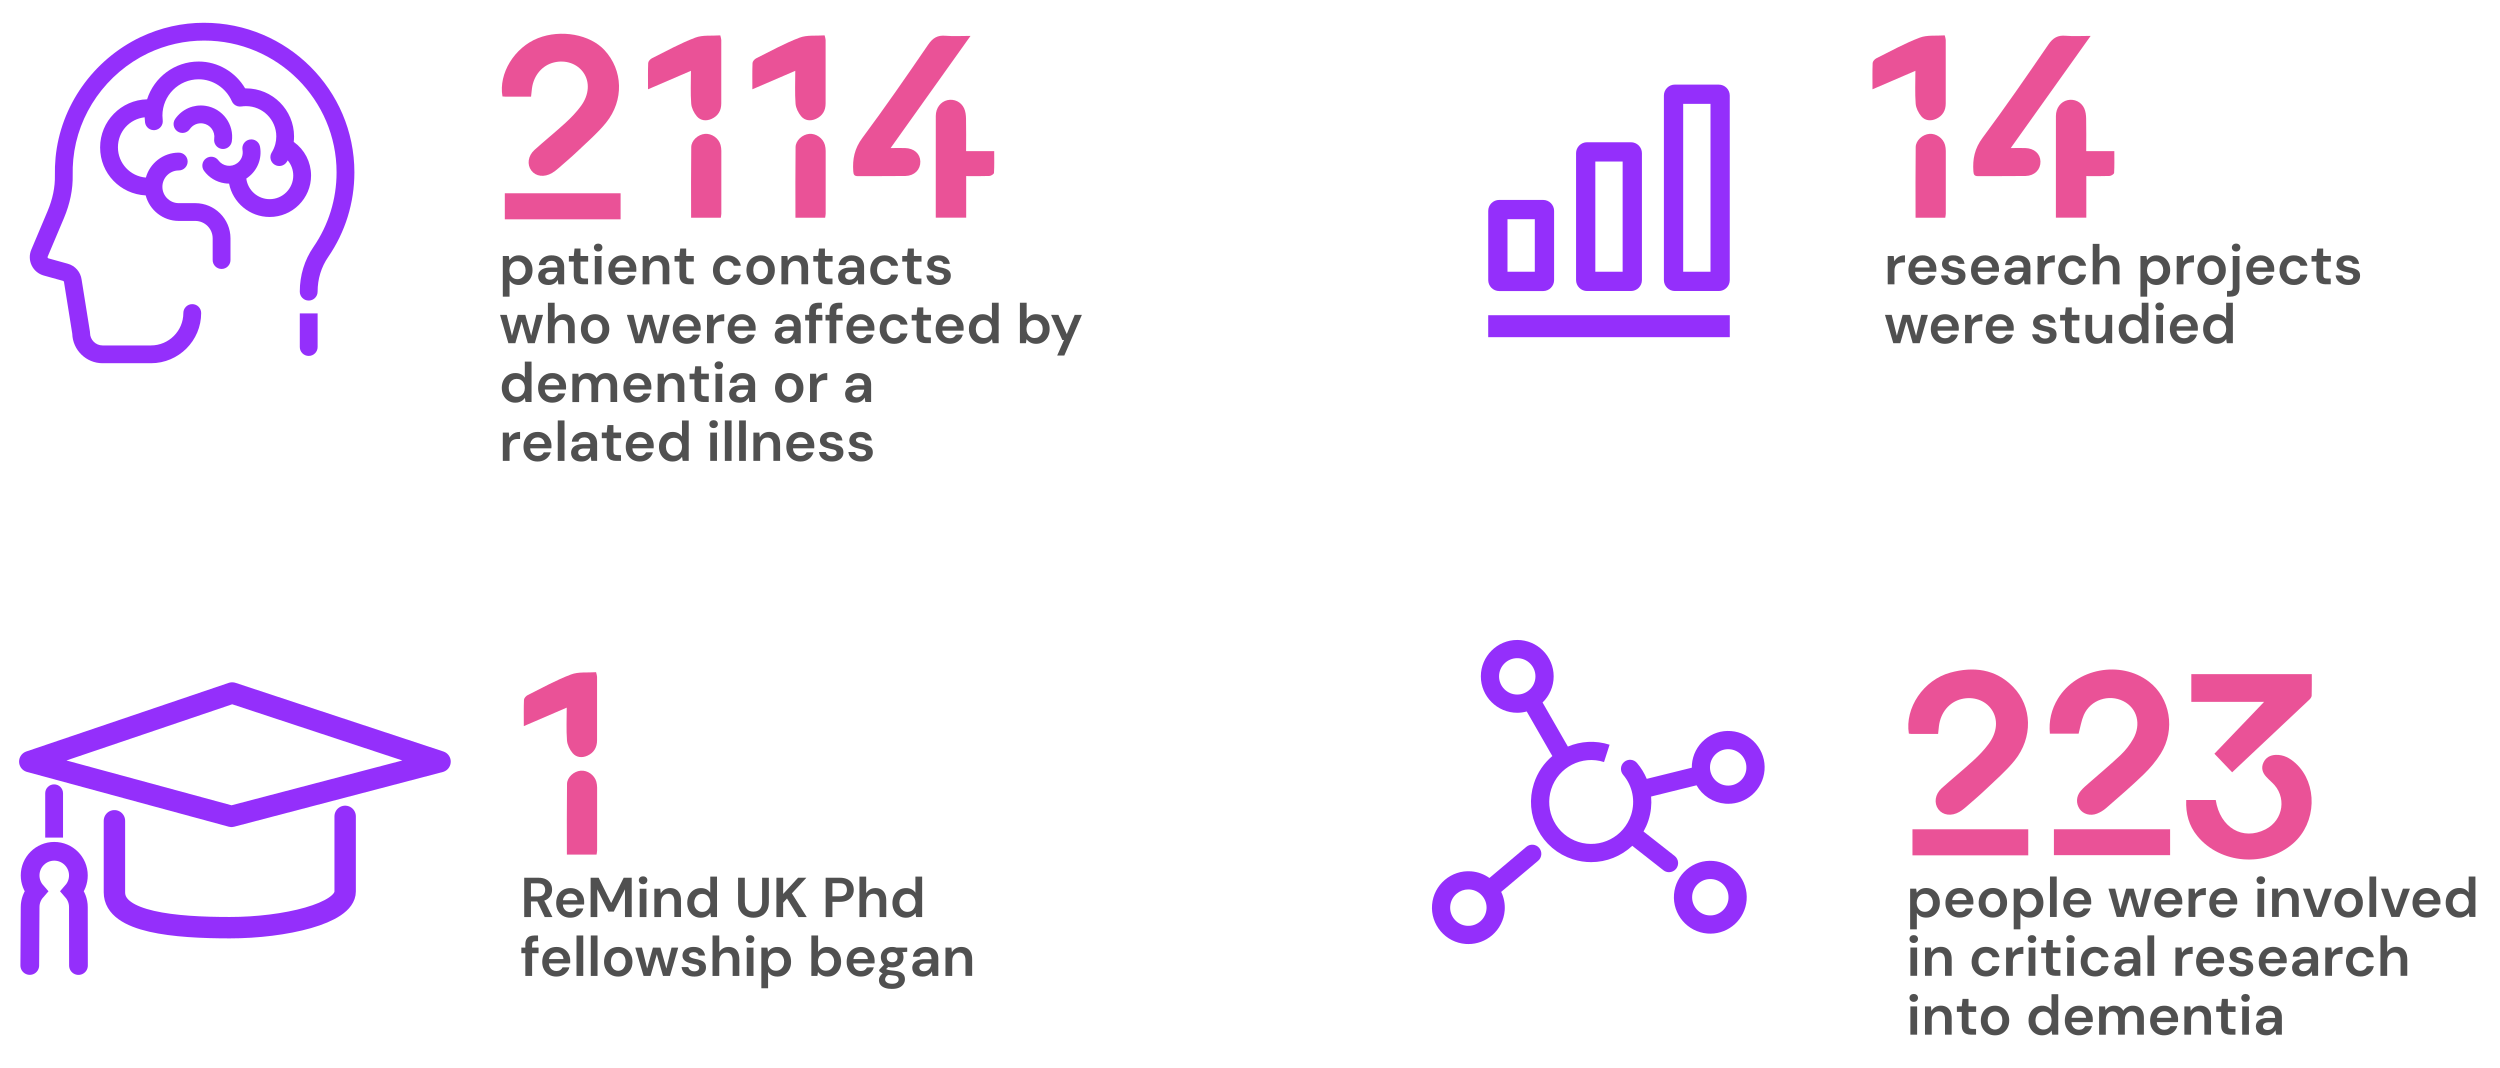 <?xml version="1.0" encoding="UTF-8"?>
<svg xmlns="http://www.w3.org/2000/svg" id="uuid-5d223f0e-def1-4939-9134-8c8c729e6104" data-name="Layer 1" viewBox="0 0 934.45 399.3">
  <defs>
    <style>
      .uuid-8abb857d-3541-4c21-87d8-7a8fc8b1800f {
        fill: #ea5297;
      }

      .uuid-8abb857d-3541-4c21-87d8-7a8fc8b1800f, .uuid-c3ae3066-6ba3-4904-acf7-6850a09afb32, .uuid-d7cee843-c6b5-4daa-b077-ee4203b18794, .uuid-aa68c91d-823e-43e0-aa2e-4a888f7ab9ea {
        stroke-width: 0px;
      }

      .uuid-0be1973f-f267-4921-979e-4c4b36abdbc9, .uuid-db9cac05-3357-436f-9319-dbbb9ed7bf0c {
        stroke-linecap: round;
        stroke-miterlimit: 10;
      }

      .uuid-0be1973f-f267-4921-979e-4c4b36abdbc9, .uuid-db9cac05-3357-436f-9319-dbbb9ed7bf0c, .uuid-21534537-9a28-45c9-acb1-752222aa9786 {
        fill: none;
        stroke: #942ffb;
      }

      .uuid-0be1973f-f267-4921-979e-4c4b36abdbc9, .uuid-21534537-9a28-45c9-acb1-752222aa9786 {
        stroke-width: 8px;
      }

      .uuid-db9cac05-3357-436f-9319-dbbb9ed7bf0c {
        stroke-width: 7px;
      }

      .uuid-c3ae3066-6ba3-4904-acf7-6850a09afb32 {
        fill: #505050;
      }

      .uuid-d7cee843-c6b5-4daa-b077-ee4203b18794 {
        fill: #942ffb;
      }

      .uuid-aa68c91d-823e-43e0-aa2e-4a888f7ab9ea {
        fill: #fff;
      }

      .uuid-21534537-9a28-45c9-acb1-752222aa9786 {
        stroke-linejoin: round;
      }
    </style>
  </defs>
  <rect class="uuid-aa68c91d-823e-43e0-aa2e-4a888f7ab9ea" width="934.45" height="399.3"></rect>
  <g>
    <path class="uuid-c3ae3066-6ba3-4904-acf7-6850a09afb32" d="M187.94,110.89v-15.2h2.25l.23,1.53c.24-.32.51-.62.83-.88.32-.27.69-.48,1.13-.65.44-.17.97-.25,1.58-.25,1.01,0,1.89.24,2.65.72.76.48,1.35,1.14,1.79,1.97.43.83.65,1.79.65,2.87s-.22,2.01-.66,2.85c-.44.83-1.04,1.49-1.81,1.96-.76.48-1.63.71-2.61.71-.81,0-1.52-.15-2.11-.45-.59-.3-1.06-.73-1.4-1.29v6.11h-2.52ZM193.44,104.34c.59,0,1.11-.14,1.56-.43.45-.29.81-.68,1.07-1.18.26-.5.39-1.07.39-1.73s-.13-1.24-.39-1.75c-.26-.51-.62-.91-1.07-1.2-.46-.29-.98-.43-1.56-.43s-1.15.14-1.61.43c-.46.29-.81.68-1.06,1.19-.25.5-.38,1.09-.38,1.76s.13,1.22.38,1.72c.25.5.6.9,1.06,1.19.45.29.99.43,1.61.43Z"></path>
    <path class="uuid-c3ae3066-6ba3-4904-acf7-6850a09afb32" d="M205.01,106.52c-.85,0-1.57-.15-2.15-.44s-1.01-.69-1.29-1.18c-.28-.49-.42-1.03-.42-1.62,0-.66.17-1.23.51-1.72.34-.49.85-.87,1.52-1.14s1.5-.41,2.5-.41h2.67c0-.56-.08-1.03-.24-1.4s-.4-.65-.72-.84-.74-.28-1.26-.28c-.57,0-1.06.13-1.47.4-.41.27-.66.67-.76,1.2h-2.48c.08-.76.34-1.41.77-1.95.43-.55.99-.97,1.68-1.26.69-.29,1.45-.44,2.26-.44,1.01,0,1.87.17,2.57.51.71.34,1.25.83,1.62,1.46.37.63.56,1.4.56,2.31v6.55h-2.16l-.25-1.68c-.14.28-.32.54-.54.77-.22.23-.47.43-.76.61-.29.18-.61.31-.96.41-.35.1-.75.15-1.2.15ZM205.58,104.53c.41,0,.77-.07,1.09-.22s.59-.36.82-.63c.22-.27.4-.58.54-.92.13-.34.21-.7.24-1.08v-.04h-2.31c-.5,0-.91.06-1.23.19-.32.13-.55.3-.7.51-.15.22-.23.47-.23.77s.07.57.22.78c.15.21.36.37.63.48.27.11.58.17.93.17Z"></path>
    <path class="uuid-c3ae3066-6ba3-4904-acf7-6850a09afb32" d="M217.97,106.27c-.71,0-1.33-.11-1.86-.34-.53-.22-.93-.59-1.22-1.11-.29-.52-.43-1.22-.43-2.1v-4.94h-1.83v-2.1h1.83l.29-2.79h2.23v2.79h2.86v2.1h-2.86v4.94c0,.53.11.9.34,1.1s.62.3,1.18.3h1.3v2.14h-1.83Z"></path>
    <path class="uuid-c3ae3066-6ba3-4904-acf7-6850a09afb32" d="M223.58,94.01c-.46,0-.84-.14-1.14-.43s-.45-.64-.45-1.06.15-.79.45-1.06.68-.41,1.14-.41.84.14,1.14.41.45.63.45,1.06-.15.77-.45,1.06-.68.43-1.14.43ZM222.32,106.27v-10.58h2.52v10.58h-2.52Z"></path>
    <path class="uuid-c3ae3066-6ba3-4904-acf7-6850a09afb32" d="M232.71,106.52c-1.05,0-1.97-.23-2.77-.69s-1.42-1.11-1.87-1.93c-.45-.83-.67-1.78-.67-2.86s.22-2.08.66-2.92c.44-.84,1.06-1.5,1.87-1.97.8-.48,1.74-.71,2.8-.71s1.94.23,2.7.69,1.36,1.08,1.79,1.85.64,1.65.64,2.62v.45c0,.16-.01.34-.04.54h-8.61v-1.62h6.11c-.03-.76-.29-1.36-.78-1.81-.49-.45-1.1-.67-1.83-.67-.52,0-.99.12-1.43.36-.43.24-.78.59-1.03,1.06-.25.47-.38,1.06-.38,1.77v.61c0,.66.12,1.22.37,1.69.24.47.58.83,1,1.08s.9.38,1.45.38c.59,0,1.07-.13,1.46-.38.39-.25.66-.58.83-.99h2.56c-.17.64-.48,1.23-.93,1.75s-1.01.94-1.67,1.24c-.66.3-1.4.45-2.23.45Z"></path>
    <path class="uuid-c3ae3066-6ba3-4904-acf7-6850a09afb32" d="M240.21,106.27v-10.58h2.23l.17,1.76c.32-.62.78-1.11,1.39-1.47.6-.36,1.32-.55,2.14-.55s1.58.18,2.18.54c.6.36,1.06.88,1.39,1.56s.48,1.54.48,2.56v6.17h-2.5v-5.92c0-.91-.2-1.6-.59-2.08-.39-.48-.97-.71-1.74-.71-.5,0-.95.12-1.34.37-.39.25-.7.59-.93,1.04-.23.45-.35,1-.35,1.66v5.65h-2.52Z"></path>
    <path class="uuid-c3ae3066-6ba3-4904-acf7-6850a09afb32" d="M257.47,106.27c-.71,0-1.33-.11-1.86-.34-.52-.22-.93-.59-1.22-1.11-.29-.52-.43-1.22-.43-2.1v-4.94h-1.83v-2.1h1.83l.29-2.79h2.23v2.79h2.86v2.1h-2.86v4.94c0,.53.11.9.34,1.1.22.2.62.3,1.18.3h1.3v2.14h-1.83Z"></path>
    <path class="uuid-c3ae3066-6ba3-4904-acf7-6850a09afb32" d="M271.86,106.52c-1.05,0-1.98-.23-2.79-.7-.81-.47-1.45-1.12-1.9-1.95s-.68-1.78-.68-2.85.23-2.08.68-2.92,1.09-1.49,1.9-1.96c.81-.47,1.74-.7,2.79-.7,1.33,0,2.45.35,3.35,1.04s1.47,1.64,1.71,2.85h-2.65c-.14-.55-.43-.97-.87-1.27-.44-.3-.96-.45-1.57-.45-.52,0-.99.13-1.42.39-.43.26-.76.64-1.01,1.14-.25.5-.37,1.12-.37,1.85,0,.53.07,1.01.21,1.44.14.43.34.78.6,1.07.26.29.56.51.89.66.34.15.7.23,1.09.23s.76-.07,1.09-.21c.34-.14.62-.34.86-.6.24-.26.4-.57.48-.93h2.65c-.25,1.18-.83,2.12-1.73,2.82-.9.71-2.01,1.06-3.33,1.06Z"></path>
    <path class="uuid-c3ae3066-6ba3-4904-acf7-6850a09afb32" d="M284.29,106.52c-1.01,0-1.92-.23-2.72-.69s-1.43-1.11-1.89-1.95-.68-1.8-.68-2.88.23-2.08.69-2.92c.46-.84,1.09-1.49,1.9-1.95.8-.46,1.71-.69,2.72-.69s1.91.23,2.71.69c.8.46,1.43,1.11,1.9,1.94.47.83.7,1.8.7,2.91s-.24,2.06-.71,2.9c-.48.84-1.11,1.49-1.91,1.95s-1.7.69-2.71.69ZM284.29,104.36c.5,0,.96-.13,1.38-.39s.75-.64,1-1.14c.25-.5.38-1.12.38-1.85s-.12-1.37-.37-1.87c-.25-.5-.57-.88-.99-1.13s-.86-.38-1.35-.38-.97.13-1.39.38-.76.63-1.01,1.13c-.25.5-.38,1.13-.38,1.87s.13,1.34.38,1.85c.25.5.58.89,1,1.14s.86.39,1.35.39Z"></path>
    <path class="uuid-c3ae3066-6ba3-4904-acf7-6850a09afb32" d="M292.08,106.27v-10.58h2.23l.17,1.76c.32-.62.78-1.11,1.39-1.47.6-.36,1.32-.55,2.14-.55s1.58.18,2.18.54c.6.36,1.06.88,1.39,1.56.32.69.48,1.54.48,2.56v6.17h-2.5v-5.92c0-.91-.2-1.6-.59-2.08-.39-.48-.97-.71-1.74-.71-.5,0-.95.12-1.34.37-.39.25-.7.59-.93,1.04-.23.45-.35,1-.35,1.66v5.65h-2.52Z"></path>
    <path class="uuid-c3ae3066-6ba3-4904-acf7-6850a09afb32" d="M309.34,106.27c-.71,0-1.33-.11-1.86-.34-.53-.22-.93-.59-1.22-1.11-.29-.52-.43-1.22-.43-2.1v-4.94h-1.83v-2.1h1.83l.29-2.79h2.23v2.79h2.86v2.1h-2.86v4.94c0,.53.11.9.34,1.1s.62.3,1.18.3h1.3v2.14h-1.83Z"></path>
    <path class="uuid-c3ae3066-6ba3-4904-acf7-6850a09afb32" d="M317.11,106.52c-.85,0-1.57-.15-2.15-.44s-1.01-.69-1.29-1.18c-.28-.49-.42-1.03-.42-1.62,0-.66.17-1.23.51-1.72.34-.49.85-.87,1.52-1.14s1.5-.41,2.5-.41h2.67c0-.56-.08-1.03-.24-1.4s-.4-.65-.72-.84-.74-.28-1.26-.28c-.57,0-1.06.13-1.47.4-.41.27-.66.67-.76,1.2h-2.48c.08-.76.34-1.41.77-1.95.43-.55.99-.97,1.68-1.26.69-.29,1.45-.44,2.26-.44,1.01,0,1.87.17,2.57.51.71.34,1.25.83,1.62,1.46.37.63.56,1.4.56,2.31v6.55h-2.16l-.25-1.68c-.14.28-.32.54-.54.77-.22.23-.47.43-.76.61-.29.18-.61.31-.96.41-.35.1-.75.15-1.2.15ZM317.68,104.53c.41,0,.77-.07,1.09-.22s.59-.36.82-.63c.22-.27.4-.58.54-.92.13-.34.21-.7.24-1.08v-.04h-2.31c-.5,0-.91.06-1.23.19-.32.13-.55.3-.7.51-.15.22-.23.47-.23.77s.07.57.22.78c.15.21.36.37.63.48.27.11.58.17.93.17Z"></path>
    <path class="uuid-c3ae3066-6ba3-4904-acf7-6850a09afb32" d="M330.65,106.52c-1.05,0-1.98-.23-2.79-.7-.81-.47-1.45-1.12-1.9-1.95s-.68-1.78-.68-2.85.23-2.08.68-2.92,1.09-1.49,1.9-1.96c.81-.47,1.74-.7,2.79-.7,1.33,0,2.45.35,3.35,1.04s1.47,1.64,1.71,2.85h-2.65c-.14-.55-.43-.97-.87-1.27-.44-.3-.96-.45-1.57-.45-.52,0-.99.13-1.42.39-.43.26-.76.64-1.01,1.14-.25.5-.37,1.12-.37,1.85,0,.53.07,1.01.21,1.44.14.43.34.78.6,1.07.26.29.56.51.89.66.34.15.7.23,1.09.23s.76-.07,1.09-.21c.34-.14.62-.34.86-.6.24-.26.4-.57.48-.93h2.65c-.25,1.18-.83,2.12-1.73,2.82-.9.71-2.01,1.06-3.33,1.06Z"></path>
    <path class="uuid-c3ae3066-6ba3-4904-acf7-6850a09afb32" d="M342.58,106.27c-.71,0-1.33-.11-1.86-.34-.53-.22-.93-.59-1.22-1.11-.29-.52-.43-1.22-.43-2.1v-4.94h-1.83v-2.1h1.83l.29-2.79h2.23v2.79h2.86v2.1h-2.86v4.94c0,.53.11.9.34,1.1s.62.3,1.18.3h1.3v2.14h-1.83Z"></path>
    <path class="uuid-c3ae3066-6ba3-4904-acf7-6850a09afb32" d="M351.05,106.52c-.95,0-1.77-.15-2.46-.46-.69-.31-1.23-.73-1.63-1.26-.4-.53-.63-1.15-.7-1.85h2.52c.06.29.18.56.38.8.2.24.45.43.76.58.31.15.68.22,1.11.22s.76-.06,1.02-.18c.26-.12.46-.28.59-.47.13-.2.2-.41.2-.63,0-.35-.09-.61-.26-.79-.18-.17-.43-.32-.78-.43-.34-.11-.77-.21-1.27-.29-.48-.1-.95-.22-1.43-.36-.48-.14-.9-.33-1.27-.56-.37-.23-.67-.52-.89-.87s-.34-.78-.34-1.28c0-.62.16-1.17.49-1.67.33-.5.81-.89,1.45-1.17.64-.28,1.38-.42,2.24-.42,1.25,0,2.23.28,2.95.84.72.56,1.15,1.35,1.29,2.37h-2.39c-.08-.39-.28-.7-.6-.91-.32-.22-.74-.33-1.27-.33s-.96.1-1.25.3c-.29.2-.43.47-.43.81,0,.22.09.42.26.59s.43.32.76.45c.33.13.75.25,1.25.35.78.14,1.48.32,2.08.54.6.22,1.08.53,1.43.93.35.41.53.98.53,1.72,0,.69-.18,1.28-.53,1.8-.35.51-.85.91-1.49,1.2-.64.29-1.41.43-2.31.43Z"></path>
    <path class="uuid-c3ae3066-6ba3-4904-acf7-6850a09afb32" d="M190.02,128.27l-3.11-10.58h2.5l2.16,8.67h-.46l2.42-8.67h2.81l2.44,8.67-.46.02,2.16-8.69h2.5l-3.09,10.58h-2.6l-2.58-8.99h.52l-2.6,8.99h-2.6Z"></path>
    <path class="uuid-c3ae3066-6ba3-4904-acf7-6850a09afb32" d="M204.8,128.27v-15.12h2.52v6.17c.34-.57.8-1.03,1.41-1.38.6-.34,1.29-.51,2.06-.51.85,0,1.58.18,2.18.54.6.36,1.06.89,1.38,1.59.31.7.47,1.56.47,2.58v6.13h-2.5v-5.9c0-.91-.19-1.61-.57-2.09-.38-.48-.96-.72-1.74-.72-.5,0-.96.13-1.38.38-.41.25-.74.61-.97,1.07-.23.46-.35,1.02-.35,1.66v5.61h-2.52Z"></path>
    <path class="uuid-c3ae3066-6ba3-4904-acf7-6850a09afb32" d="M222.42,128.52c-1.01,0-1.92-.23-2.72-.69s-1.43-1.11-1.89-1.95-.68-1.8-.68-2.88.23-2.08.69-2.92c.46-.84,1.09-1.49,1.9-1.95.8-.46,1.71-.69,2.72-.69s1.91.23,2.71.69c.8.46,1.43,1.11,1.9,1.94.47.83.7,1.8.7,2.91s-.24,2.06-.71,2.9c-.48.84-1.11,1.49-1.91,1.95s-1.7.69-2.71.69ZM222.42,126.36c.5,0,.96-.13,1.38-.39s.75-.64,1-1.14c.25-.5.38-1.12.38-1.85s-.12-1.37-.37-1.87c-.25-.5-.57-.88-.99-1.13s-.86-.38-1.35-.38-.97.13-1.39.38-.76.63-1.01,1.13c-.25.5-.38,1.13-.38,1.87s.13,1.34.38,1.85c.25.5.58.89,1,1.14s.86.39,1.35.39Z"></path>
    <path class="uuid-c3ae3066-6ba3-4904-acf7-6850a09afb32" d="M237.42,128.27l-3.11-10.58h2.5l2.16,8.67h-.46l2.42-8.67h2.81l2.44,8.67-.46.02,2.16-8.69h2.5l-3.09,10.58h-2.6l-2.58-8.99h.52l-2.6,8.99h-2.6Z"></path>
    <path class="uuid-c3ae3066-6ba3-4904-acf7-6850a09afb32" d="M256.76,128.52c-1.05,0-1.97-.23-2.77-.69s-1.42-1.11-1.87-1.93c-.45-.83-.67-1.78-.67-2.86s.22-2.08.66-2.92c.44-.84,1.06-1.5,1.87-1.97.8-.48,1.74-.71,2.8-.71s1.94.23,2.7.69,1.36,1.08,1.79,1.85.64,1.65.64,2.62v.45c0,.16-.01.34-.04.54h-8.61v-1.62h6.11c-.03-.76-.29-1.36-.78-1.81-.49-.45-1.1-.67-1.83-.67-.52,0-.99.12-1.43.36-.43.24-.78.59-1.03,1.06-.25.47-.38,1.06-.38,1.77v.61c0,.66.12,1.22.37,1.69.24.47.58.83,1,1.08s.9.38,1.45.38c.59,0,1.07-.13,1.46-.38.39-.25.66-.58.83-.99h2.56c-.17.64-.48,1.23-.93,1.75s-1.01.94-1.67,1.24c-.66.3-1.4.45-2.23.45Z"></path>
    <path class="uuid-c3ae3066-6ba3-4904-acf7-6850a09afb32" d="M264.26,128.27v-10.58h2.25l.21,1.97c.27-.46.58-.86.95-1.19s.8-.58,1.32-.77c.52-.18,1.09-.27,1.72-.27v2.65h-.9c-.42,0-.82.05-1.2.16s-.7.28-.98.51c-.27.24-.48.56-.63.97-.15.41-.22.9-.22,1.49v5.06h-2.52Z"></path>
    <path class="uuid-c3ae3066-6ba3-4904-acf7-6850a09afb32" d="M277.3,128.52c-1.05,0-1.97-.23-2.77-.69-.8-.46-1.42-1.11-1.87-1.93-.45-.83-.67-1.78-.67-2.86s.22-2.08.66-2.92c.44-.84,1.06-1.5,1.87-1.97.8-.48,1.74-.71,2.8-.71s1.94.23,2.7.69c.76.46,1.36,1.08,1.79,1.85.43.77.64,1.65.64,2.62v.45c0,.16-.01.34-.04.54h-8.61v-1.62h6.11c-.03-.76-.29-1.36-.78-1.81-.49-.45-1.1-.67-1.83-.67-.52,0-.99.12-1.43.36-.43.24-.78.59-1.03,1.06s-.38,1.06-.38,1.77v.61c0,.66.12,1.22.37,1.69.25.47.58.83,1,1.08s.9.38,1.45.38c.59,0,1.08-.13,1.46-.38s.66-.58.83-.99h2.56c-.17.64-.48,1.23-.93,1.75s-1.01.94-1.67,1.24c-.66.3-1.4.45-2.23.45Z"></path>
    <path class="uuid-c3ae3066-6ba3-4904-acf7-6850a09afb32" d="M293.42,128.52c-.85,0-1.57-.15-2.15-.44-.58-.29-1.01-.69-1.29-1.18-.28-.49-.42-1.03-.42-1.62,0-.66.17-1.23.51-1.72.34-.49.85-.87,1.52-1.14s1.5-.41,2.5-.41h2.67c0-.56-.08-1.03-.24-1.4-.16-.37-.4-.65-.72-.84-.32-.19-.74-.28-1.26-.28-.57,0-1.06.13-1.47.4s-.66.67-.76,1.2h-2.48c.08-.76.34-1.41.77-1.95.43-.55.99-.97,1.68-1.26.69-.29,1.45-.44,2.26-.44,1.01,0,1.87.17,2.57.51.71.34,1.25.83,1.62,1.46.37.63.56,1.4.56,2.31v6.55h-2.16l-.25-1.68c-.14.28-.32.54-.54.77s-.47.43-.76.61c-.29.18-.61.31-.96.41-.35.1-.75.15-1.2.15ZM293.99,126.53c.41,0,.77-.07,1.09-.22.32-.15.59-.36.82-.63.22-.27.4-.58.54-.92.13-.34.21-.7.24-1.08v-.04h-2.31c-.5,0-.91.06-1.23.19-.31.13-.55.3-.7.51-.15.22-.23.47-.23.77s.07.57.22.78c.15.21.36.37.63.48.27.11.58.17.93.17Z"></path>
    <path class="uuid-c3ae3066-6ba3-4904-acf7-6850a09afb32" d="M300.96,119.79v-2.1h6.43v2.1h-6.43ZM302.45,128.27v-11.74c0-.81.14-1.47.42-1.96.28-.5.68-.86,1.19-1.08.51-.22,1.12-.34,1.84-.34h1.3v2.14h-.9c-.48,0-.82.09-1.02.27-.2.18-.3.5-.3.97v11.74h-2.52Z"></path>
    <path class="uuid-c3ae3066-6ba3-4904-acf7-6850a09afb32" d="M308.56,119.79v-2.1h6.43v2.1h-6.43ZM310.06,128.27v-11.74c0-.81.14-1.47.42-1.96.28-.5.67-.86,1.19-1.08.51-.22,1.12-.34,1.84-.34h1.3v2.14h-.9c-.48,0-.82.09-1.02.27-.2.18-.3.5-.3.97v11.74h-2.52Z"></path>
    <path class="uuid-c3ae3066-6ba3-4904-acf7-6850a09afb32" d="M321.69,128.52c-1.05,0-1.97-.23-2.77-.69-.8-.46-1.42-1.11-1.87-1.93-.45-.83-.67-1.78-.67-2.86s.22-2.08.66-2.92c.44-.84,1.06-1.5,1.87-1.97.8-.48,1.74-.71,2.8-.71s1.94.23,2.7.69c.76.46,1.36,1.08,1.79,1.85.43.77.64,1.65.64,2.62v.45c0,.16-.01.34-.04.54h-8.61v-1.62h6.11c-.03-.76-.29-1.36-.78-1.81-.49-.45-1.1-.67-1.83-.67-.52,0-.99.12-1.43.36-.43.24-.78.59-1.03,1.06s-.38,1.06-.38,1.77v.61c0,.66.12,1.22.37,1.69.25.47.58.83,1,1.08s.9.38,1.45.38c.59,0,1.08-.13,1.46-.38s.66-.58.83-.99h2.56c-.17.64-.48,1.23-.93,1.75s-1.01.94-1.67,1.24c-.66.3-1.4.45-2.23.45Z"></path>
    <path class="uuid-c3ae3066-6ba3-4904-acf7-6850a09afb32" d="M334.18,128.52c-1.05,0-1.98-.23-2.79-.7-.81-.47-1.45-1.12-1.9-1.95s-.68-1.78-.68-2.85.23-2.08.68-2.92,1.09-1.49,1.9-1.96c.81-.47,1.74-.7,2.79-.7,1.33,0,2.45.35,3.35,1.04s1.47,1.64,1.71,2.85h-2.65c-.14-.55-.43-.97-.87-1.27-.44-.3-.96-.45-1.57-.45-.52,0-.99.13-1.42.39-.43.26-.76.64-1.01,1.14-.25.5-.37,1.12-.37,1.85,0,.53.07,1.01.21,1.44.14.43.34.78.6,1.07.26.29.56.51.89.66.34.15.7.23,1.09.23s.76-.07,1.09-.21c.34-.14.62-.34.86-.6.24-.26.4-.57.48-.93h2.65c-.25,1.18-.83,2.12-1.73,2.82-.9.71-2.01,1.06-3.33,1.06Z"></path>
    <path class="uuid-c3ae3066-6ba3-4904-acf7-6850a09afb32" d="M346.11,128.27c-.71,0-1.33-.11-1.86-.34-.53-.22-.93-.59-1.22-1.11-.29-.52-.43-1.22-.43-2.1v-4.94h-1.83v-2.1h1.83l.29-2.79h2.23v2.79h2.86v2.1h-2.86v4.94c0,.53.11.9.34,1.1s.62.3,1.18.3h1.3v2.14h-1.83Z"></path>
    <path class="uuid-c3ae3066-6ba3-4904-acf7-6850a09afb32" d="M355.04,128.52c-1.05,0-1.97-.23-2.77-.69s-1.42-1.11-1.87-1.93c-.45-.83-.67-1.78-.67-2.86s.22-2.08.66-2.92c.44-.84,1.06-1.5,1.87-1.97.8-.48,1.74-.71,2.8-.71s1.94.23,2.7.69c.76.46,1.36,1.08,1.79,1.85.43.77.64,1.65.64,2.62v.45c0,.16-.01.34-.04.54h-8.61v-1.62h6.11c-.03-.76-.29-1.36-.78-1.81-.49-.45-1.1-.67-1.83-.67-.52,0-.99.12-1.43.36-.43.24-.78.59-1.03,1.06-.25.47-.38,1.06-.38,1.77v.61c0,.66.12,1.22.37,1.69.24.47.58.83,1,1.08s.9.38,1.45.38c.59,0,1.07-.13,1.46-.38.38-.25.66-.58.83-.99h2.56c-.17.64-.48,1.23-.93,1.75-.46.52-1.01.94-1.67,1.24-.66.3-1.4.45-2.23.45Z"></path>
    <path class="uuid-c3ae3066-6ba3-4904-acf7-6850a09afb32" d="M367.2,128.52c-.98,0-1.85-.24-2.61-.72-.76-.48-1.36-1.14-1.79-1.97s-.64-1.78-.64-2.85.22-2.03.65-2.87c.43-.83,1.04-1.49,1.82-1.96.78-.48,1.66-.71,2.64-.71.78,0,1.47.15,2.07.45.59.3,1.07.72,1.42,1.27v-6.01h2.52v15.12h-2.25l-.25-1.55c-.22.34-.5.64-.82.9s-.71.48-1.17.65c-.46.17-.98.25-1.59.25ZM367.74,126.34c.62,0,1.15-.14,1.61-.43s.81-.68,1.05-1.19c.24-.5.37-1.08.37-1.74s-.12-1.24-.37-1.74c-.25-.5-.6-.9-1.05-1.19-.46-.29-.99-.43-1.61-.43-.57,0-1.09.14-1.55.42-.46.28-.82.68-1.07,1.19-.25.51-.38,1.1-.38,1.75s.13,1.26.38,1.75c.25.5.61.89,1.07,1.18s.98.43,1.55.43Z"></path>
    <path class="uuid-c3ae3066-6ba3-4904-acf7-6850a09afb32" d="M387.27,128.52c-.57,0-1.08-.08-1.52-.23-.44-.15-.83-.36-1.18-.62-.34-.26-.63-.55-.87-.87l-.23,1.47h-2.25v-15.12h2.52v6.09c.34-.5.79-.93,1.37-1.28.57-.35,1.28-.52,2.12-.52.99,0,1.88.24,2.65.72.77.48,1.37,1.14,1.81,1.97.43.83.65,1.78.65,2.85s-.22,2.02-.65,2.86-1.03,1.5-1.79,1.97c-.76.48-1.63.71-2.62.71ZM386.73,126.34c.59,0,1.11-.14,1.55-.42.45-.28.8-.67,1.07-1.17.27-.5.4-1.09.4-1.77,0-.64-.13-1.22-.4-1.73-.27-.51-.62-.91-1.07-1.2-.45-.29-.97-.43-1.55-.43s-1.15.14-1.61.43c-.46.29-.81.68-1.06,1.19-.25.5-.38,1.09-.38,1.74s.13,1.24.38,1.74c.25.5.61.9,1.06,1.19s.99.43,1.61.43Z"></path>
    <path class="uuid-c3ae3066-6ba3-4904-acf7-6850a09afb32" d="M395.15,132.89l2.56-5.8h-.63l-4.22-9.41h2.75l3.13,7.2,2.98-7.2h2.67l-6.57,15.2h-2.67Z"></path>
    <path class="uuid-c3ae3066-6ba3-4904-acf7-6850a09afb32" d="M192.6,150.52c-.98,0-1.85-.24-2.61-.72-.76-.48-1.36-1.14-1.79-1.97s-.64-1.78-.64-2.85.22-2.03.65-2.87c.43-.83,1.04-1.49,1.82-1.96.78-.48,1.66-.71,2.64-.71.78,0,1.47.15,2.07.45.59.3,1.07.72,1.42,1.27v-6.01h2.52v15.12h-2.25l-.25-1.55c-.22.34-.5.64-.82.9s-.71.48-1.17.65-.98.25-1.59.25ZM193.15,148.34c.62,0,1.15-.14,1.61-.43.45-.29.8-.68,1.05-1.19.24-.5.37-1.08.37-1.74s-.12-1.24-.37-1.74c-.25-.5-.6-.9-1.05-1.19-.46-.29-.99-.43-1.61-.43-.57,0-1.09.14-1.55.42-.46.28-.82.68-1.07,1.19-.25.51-.38,1.1-.38,1.75s.13,1.26.38,1.75c.25.5.61.89,1.07,1.18s.98.43,1.55.43Z"></path>
    <path class="uuid-c3ae3066-6ba3-4904-acf7-6850a09afb32" d="M206.44,150.52c-1.05,0-1.97-.23-2.77-.69s-1.42-1.11-1.87-1.93c-.45-.83-.67-1.78-.67-2.86s.22-2.08.66-2.92c.44-.84,1.06-1.5,1.87-1.97.8-.48,1.74-.71,2.8-.71s1.94.23,2.7.69,1.36,1.08,1.79,1.85.64,1.65.64,2.62v.45c0,.16-.01.34-.04.54h-8.61v-1.62h6.11c-.03-.76-.29-1.36-.78-1.81-.49-.45-1.1-.67-1.83-.67-.52,0-.99.12-1.43.36-.43.24-.78.59-1.03,1.06-.25.47-.38,1.06-.38,1.77v.61c0,.66.12,1.22.37,1.69.24.47.58.83,1,1.08s.9.38,1.45.38c.59,0,1.07-.13,1.46-.38.39-.25.66-.58.83-.99h2.56c-.17.64-.48,1.23-.93,1.75s-1.01.94-1.67,1.24c-.66.3-1.4.45-2.23.45Z"></path>
    <path class="uuid-c3ae3066-6ba3-4904-acf7-6850a09afb32" d="M213.94,150.27v-10.58h2.23l.17,1.43c.34-.52.79-.93,1.35-1.23.57-.3,1.19-.45,1.88-.45.55,0,1.03.07,1.46.21.43.14.8.35,1.13.63.33.28.6.63.81,1.05.38-.59.88-1.05,1.51-1.39.63-.34,1.32-.5,2.08-.5.88,0,1.63.18,2.25.54.62.36,1.08.88,1.4,1.57.32.69.47,1.54.47,2.55v6.17h-2.5v-5.94c0-.9-.18-1.58-.55-2.06-.36-.48-.9-.71-1.6-.71-.49,0-.92.12-1.28.37-.36.25-.65.6-.86,1.05s-.31,1.01-.31,1.67v5.63h-2.52v-5.94c0-.9-.18-1.58-.55-2.06-.36-.48-.92-.71-1.66-.71-.46,0-.88.12-1.24.37-.36.25-.65.6-.85,1.05-.2.46-.3,1.01-.3,1.67v5.63h-2.52Z"></path>
    <path class="uuid-c3ae3066-6ba3-4904-acf7-6850a09afb32" d="M238.32,150.52c-1.05,0-1.97-.23-2.77-.69s-1.42-1.11-1.87-1.93c-.45-.83-.67-1.78-.67-2.86s.22-2.08.66-2.92c.44-.84,1.06-1.5,1.87-1.97.8-.48,1.74-.71,2.8-.71s1.94.23,2.7.69,1.36,1.08,1.79,1.85.64,1.65.64,2.62v.45c0,.16-.01.34-.04.54h-8.61v-1.62h6.11c-.03-.76-.29-1.36-.78-1.81-.49-.45-1.1-.67-1.83-.67-.52,0-.99.12-1.43.36-.43.24-.78.59-1.03,1.06-.25.47-.38,1.06-.38,1.77v.61c0,.66.12,1.22.37,1.69.24.47.58.83,1,1.08s.9.38,1.45.38c.59,0,1.07-.13,1.46-.38.39-.25.66-.58.83-.99h2.56c-.17.64-.48,1.23-.93,1.75s-1.01.94-1.67,1.24c-.66.3-1.4.45-2.23.45Z"></path>
    <path class="uuid-c3ae3066-6ba3-4904-acf7-6850a09afb32" d="M245.82,150.27v-10.58h2.23l.17,1.76c.32-.62.78-1.11,1.39-1.47.6-.36,1.32-.55,2.14-.55s1.58.18,2.18.54c.6.36,1.06.88,1.39,1.56s.48,1.54.48,2.56v6.17h-2.5v-5.92c0-.91-.2-1.6-.59-2.08-.39-.48-.97-.71-1.74-.71-.5,0-.95.12-1.34.37-.39.25-.7.59-.93,1.04-.23.45-.35,1-.35,1.66v5.65h-2.52Z"></path>
    <path class="uuid-c3ae3066-6ba3-4904-acf7-6850a09afb32" d="M263.08,150.27c-.71,0-1.33-.11-1.86-.34-.52-.22-.93-.59-1.22-1.11-.29-.52-.43-1.22-.43-2.1v-4.94h-1.83v-2.1h1.83l.29-2.79h2.23v2.79h2.86v2.1h-2.86v4.94c0,.53.11.9.34,1.1.22.2.62.3,1.18.3h1.3v2.14h-1.83Z"></path>
    <path class="uuid-c3ae3066-6ba3-4904-acf7-6850a09afb32" d="M268.69,138.01c-.46,0-.84-.14-1.14-.43-.3-.29-.45-.64-.45-1.06s.15-.79.45-1.06c.3-.27.68-.41,1.14-.41s.84.14,1.14.41c.3.27.45.63.45,1.06s-.15.77-.45,1.06c-.3.29-.68.43-1.14.43ZM267.43,150.27v-10.58h2.52v10.58h-2.52Z"></path>
    <path class="uuid-c3ae3066-6ba3-4904-acf7-6850a09afb32" d="M276.39,150.52c-.85,0-1.57-.15-2.15-.44-.58-.29-1.01-.69-1.29-1.18-.28-.49-.42-1.03-.42-1.62,0-.66.17-1.23.51-1.72.34-.49.85-.87,1.52-1.14s1.5-.41,2.5-.41h2.67c0-.56-.08-1.03-.24-1.4-.16-.37-.4-.65-.72-.84-.32-.19-.74-.28-1.26-.28-.57,0-1.06.13-1.47.4s-.66.67-.76,1.2h-2.48c.08-.76.34-1.41.77-1.95.43-.55.99-.97,1.68-1.26.69-.29,1.45-.44,2.26-.44,1.01,0,1.87.17,2.57.51.71.34,1.25.83,1.62,1.46.37.63.56,1.4.56,2.31v6.55h-2.16l-.25-1.68c-.14.28-.32.54-.54.77s-.47.43-.76.61c-.29.18-.61.31-.96.41-.35.1-.75.15-1.2.15ZM276.96,148.53c.41,0,.77-.07,1.09-.22.32-.15.59-.36.82-.63.22-.27.4-.58.54-.92.13-.34.21-.7.24-1.08v-.04h-2.31c-.5,0-.91.06-1.23.19-.31.13-.55.3-.7.51-.15.22-.23.47-.23.77s.07.57.22.78c.15.21.36.37.63.48.27.11.58.17.93.17Z"></path>
    <path class="uuid-c3ae3066-6ba3-4904-acf7-6850a09afb32" d="M294.98,150.52c-1.01,0-1.92-.23-2.72-.69s-1.43-1.11-1.89-1.95-.68-1.8-.68-2.88.23-2.08.69-2.92c.46-.84,1.09-1.49,1.9-1.95.8-.46,1.71-.69,2.72-.69s1.91.23,2.71.69c.8.46,1.43,1.11,1.9,1.94.47.83.7,1.8.7,2.91s-.24,2.06-.71,2.9c-.48.84-1.11,1.49-1.91,1.95s-1.7.69-2.71.69ZM294.98,148.36c.5,0,.96-.13,1.38-.39s.75-.64,1-1.14c.25-.5.38-1.12.38-1.85s-.12-1.37-.37-1.87c-.25-.5-.57-.88-.99-1.13s-.86-.38-1.35-.38-.97.13-1.39.38-.76.63-1.01,1.13c-.25.5-.38,1.13-.38,1.87s.13,1.34.38,1.85c.25.5.58.89,1,1.14s.86.39,1.35.39Z"></path>
    <path class="uuid-c3ae3066-6ba3-4904-acf7-6850a09afb32" d="M302.77,150.27v-10.58h2.25l.21,1.97c.27-.46.58-.86.95-1.19.36-.33.8-.58,1.32-.77.52-.18,1.09-.27,1.72-.27v2.65h-.9c-.42,0-.82.05-1.2.16s-.7.28-.98.51c-.27.24-.48.56-.63.97-.15.41-.22.9-.22,1.49v5.06h-2.52Z"></path>
    <path class="uuid-c3ae3066-6ba3-4904-acf7-6850a09afb32" d="M319.74,150.52c-.85,0-1.57-.15-2.15-.44-.58-.29-1.01-.69-1.29-1.18-.28-.49-.42-1.03-.42-1.62,0-.66.17-1.23.51-1.72.34-.49.85-.87,1.52-1.14s1.5-.41,2.5-.41h2.67c0-.56-.08-1.03-.24-1.4-.16-.37-.4-.65-.72-.84-.32-.19-.74-.28-1.26-.28-.57,0-1.06.13-1.47.4s-.66.67-.76,1.2h-2.48c.08-.76.34-1.41.77-1.95.43-.55.99-.97,1.68-1.26.69-.29,1.45-.44,2.26-.44,1.01,0,1.87.17,2.57.51.71.34,1.25.83,1.62,1.46.37.63.56,1.4.56,2.31v6.55h-2.16l-.25-1.68c-.14.28-.32.54-.54.77s-.47.43-.76.61c-.29.18-.61.31-.96.41-.35.1-.75.15-1.2.15ZM320.3,148.53c.41,0,.77-.07,1.09-.22.32-.15.59-.36.82-.63.22-.27.4-.58.54-.92.13-.34.21-.7.24-1.08v-.04h-2.31c-.5,0-.91.06-1.23.19-.31.13-.55.3-.7.51-.15.22-.23.47-.23.77s.07.57.22.78c.15.21.36.37.63.48.27.11.58.17.93.17Z"></path>
    <path class="uuid-c3ae3066-6ba3-4904-acf7-6850a09afb32" d="M187.94,172.27v-10.58h2.25l.21,1.97c.27-.46.58-.86.95-1.19s.8-.58,1.32-.77c.52-.18,1.09-.27,1.72-.27v2.65h-.9c-.42,0-.82.05-1.2.16s-.7.28-.98.51c-.27.24-.48.56-.63.97-.15.41-.22.9-.22,1.49v5.06h-2.52Z"></path>
    <path class="uuid-c3ae3066-6ba3-4904-acf7-6850a09afb32" d="M200.98,172.52c-1.05,0-1.97-.23-2.77-.69-.8-.46-1.42-1.11-1.87-1.93-.45-.83-.67-1.78-.67-2.86s.22-2.08.66-2.92c.44-.84,1.06-1.5,1.87-1.97.8-.48,1.74-.71,2.8-.71s1.94.23,2.7.69c.76.46,1.36,1.08,1.79,1.85.43.77.64,1.65.64,2.62v.45c0,.16-.01.34-.04.54h-8.61v-1.62h6.11c-.03-.76-.29-1.36-.78-1.81-.49-.45-1.1-.67-1.83-.67-.52,0-.99.12-1.43.36-.43.24-.78.59-1.03,1.06s-.38,1.06-.38,1.77v.61c0,.66.12,1.22.37,1.69.25.47.58.83,1,1.08s.9.38,1.45.38c.59,0,1.08-.13,1.46-.38s.66-.58.83-.99h2.56c-.17.64-.48,1.23-.93,1.75s-1.01.94-1.67,1.24c-.66.3-1.4.45-2.23.45Z"></path>
    <path class="uuid-c3ae3066-6ba3-4904-acf7-6850a09afb32" d="M208.48,172.27v-15.12h2.52v15.12h-2.52Z"></path>
    <path class="uuid-c3ae3066-6ba3-4904-acf7-6850a09afb32" d="M217.32,172.52c-.85,0-1.57-.15-2.15-.44-.58-.29-1.01-.69-1.29-1.18-.28-.49-.42-1.03-.42-1.62,0-.66.17-1.23.51-1.72.34-.49.85-.87,1.52-1.14s1.5-.41,2.5-.41h2.67c0-.56-.08-1.03-.24-1.4-.16-.37-.4-.65-.72-.84-.32-.19-.74-.28-1.26-.28-.57,0-1.06.13-1.47.4s-.66.67-.76,1.2h-2.48c.08-.76.34-1.41.77-1.95.43-.55.99-.97,1.68-1.26.69-.29,1.45-.44,2.26-.44,1.01,0,1.87.17,2.57.51.71.34,1.25.83,1.62,1.46.37.63.56,1.4.56,2.31v6.55h-2.16l-.25-1.68c-.14.28-.32.54-.54.77s-.47.43-.76.61c-.29.18-.61.31-.96.41-.35.1-.75.15-1.2.15ZM217.89,170.53c.41,0,.77-.07,1.09-.22.32-.15.59-.36.82-.63.22-.27.4-.58.54-.92.13-.34.21-.7.24-1.08v-.04h-2.31c-.5,0-.91.06-1.23.19-.31.13-.55.3-.7.51-.15.22-.23.47-.23.77s.07.57.22.78c.15.21.36.37.63.48.27.11.58.17.93.17Z"></path>
    <path class="uuid-c3ae3066-6ba3-4904-acf7-6850a09afb32" d="M230.28,172.27c-.71,0-1.33-.11-1.86-.34-.53-.22-.93-.59-1.22-1.11-.29-.52-.43-1.22-.43-2.1v-4.94h-1.83v-2.1h1.83l.29-2.79h2.23v2.79h2.86v2.1h-2.86v4.94c0,.53.11.9.34,1.1s.62.3,1.18.3h1.3v2.14h-1.83Z"></path>
    <path class="uuid-c3ae3066-6ba3-4904-acf7-6850a09afb32" d="M239.2,172.52c-1.05,0-1.97-.23-2.77-.69-.8-.46-1.42-1.11-1.87-1.93-.45-.83-.67-1.78-.67-2.86s.22-2.08.66-2.92c.44-.84,1.06-1.5,1.87-1.97.8-.48,1.74-.71,2.8-.71s1.94.23,2.7.69c.76.46,1.36,1.08,1.79,1.85.43.77.64,1.65.64,2.62v.45c0,.16-.01.34-.04.54h-8.61v-1.62h6.11c-.03-.76-.29-1.36-.78-1.81-.49-.45-1.1-.67-1.83-.67-.52,0-.99.12-1.43.36-.43.24-.78.59-1.03,1.06s-.38,1.06-.38,1.77v.61c0,.66.12,1.22.37,1.69.25.47.58.83,1,1.08s.9.38,1.45.38c.59,0,1.08-.13,1.46-.38s.66-.58.83-.99h2.56c-.17.64-.48,1.23-.93,1.75s-1.01.94-1.67,1.24c-.66.3-1.4.45-2.23.45Z"></path>
    <path class="uuid-c3ae3066-6ba3-4904-acf7-6850a09afb32" d="M251.36,172.52c-.98,0-1.85-.24-2.61-.72-.76-.48-1.36-1.14-1.79-1.97-.43-.83-.64-1.78-.64-2.85s.22-2.03.65-2.87c.43-.83,1.04-1.49,1.82-1.96.78-.48,1.66-.71,2.63-.71.78,0,1.47.15,2.07.45.59.3,1.07.72,1.42,1.27v-6.01h2.52v15.12h-2.25l-.25-1.55c-.22.34-.5.64-.82.9s-.71.48-1.17.65-.98.25-1.58.25ZM251.91,170.34c.62,0,1.15-.14,1.61-.43s.8-.68,1.05-1.19c.25-.5.37-1.08.37-1.74s-.12-1.24-.37-1.74c-.25-.5-.59-.9-1.05-1.19-.46-.29-.99-.43-1.61-.43-.57,0-1.09.14-1.55.42-.46.28-.82.68-1.07,1.19-.25.51-.38,1.1-.38,1.75s.13,1.26.38,1.75c.25.5.61.89,1.07,1.18s.98.43,1.55.43Z"></path>
    <path class="uuid-c3ae3066-6ba3-4904-acf7-6850a09afb32" d="M266.73,160.01c-.46,0-.84-.14-1.14-.43s-.45-.64-.45-1.06.15-.79.45-1.06.68-.41,1.14-.41.84.14,1.14.41.45.63.45,1.06-.15.77-.45,1.06-.68.43-1.14.43ZM265.47,172.27v-10.58h2.52v10.58h-2.52Z"></path>
    <path class="uuid-c3ae3066-6ba3-4904-acf7-6850a09afb32" d="M270.93,172.27v-15.12h2.52v15.12h-2.52Z"></path>
    <path class="uuid-c3ae3066-6ba3-4904-acf7-6850a09afb32" d="M276.27,172.27v-15.12h2.52v15.12h-2.52Z"></path>
    <path class="uuid-c3ae3066-6ba3-4904-acf7-6850a09afb32" d="M281.6,172.27v-10.58h2.23l.17,1.76c.32-.62.78-1.11,1.39-1.47.6-.36,1.32-.55,2.14-.55s1.58.18,2.18.54c.6.36,1.06.88,1.39,1.56.32.69.48,1.54.48,2.56v6.17h-2.5v-5.92c0-.91-.2-1.6-.59-2.08-.39-.48-.97-.71-1.74-.71-.5,0-.95.12-1.34.37-.39.25-.7.59-.93,1.04-.23.45-.35,1-.35,1.66v5.65h-2.52Z"></path>
    <path class="uuid-c3ae3066-6ba3-4904-acf7-6850a09afb32" d="M299.22,172.52c-1.05,0-1.97-.23-2.77-.69s-1.42-1.11-1.87-1.93c-.45-.83-.67-1.78-.67-2.86s.22-2.08.66-2.92c.44-.84,1.06-1.5,1.87-1.97.8-.48,1.74-.71,2.8-.71s1.94.23,2.7.69,1.36,1.08,1.79,1.85.64,1.65.64,2.62v.45c0,.16-.01.34-.04.54h-8.61v-1.62h6.11c-.03-.76-.29-1.36-.78-1.81-.49-.45-1.1-.67-1.83-.67-.52,0-.99.12-1.43.36-.43.24-.78.59-1.03,1.06-.25.47-.38,1.06-.38,1.77v.61c0,.66.12,1.22.37,1.69.24.47.58.83,1,1.08s.9.38,1.45.38c.59,0,1.07-.13,1.46-.38.39-.25.66-.58.83-.99h2.56c-.17.64-.48,1.23-.93,1.75s-1.01.94-1.67,1.24c-.66.3-1.4.45-2.23.45Z"></path>
    <path class="uuid-c3ae3066-6ba3-4904-acf7-6850a09afb32" d="M310.92,172.52c-.95,0-1.77-.15-2.46-.46-.69-.31-1.23-.73-1.63-1.26-.4-.53-.63-1.15-.7-1.85h2.52c.06.29.18.56.38.8.2.24.45.43.76.58s.68.22,1.11.22.76-.06,1.02-.18c.26-.12.45-.28.59-.47.13-.2.2-.41.2-.63,0-.35-.09-.61-.26-.79-.17-.17-.43-.32-.78-.43-.34-.11-.77-.21-1.27-.29-.48-.1-.95-.22-1.43-.36-.48-.14-.9-.33-1.27-.56-.37-.23-.67-.52-.89-.87-.22-.35-.34-.78-.34-1.28,0-.62.17-1.17.49-1.67.33-.5.81-.89,1.45-1.17.64-.28,1.38-.42,2.24-.42,1.25,0,2.23.28,2.95.84.72.56,1.15,1.35,1.29,2.37h-2.39c-.08-.39-.28-.7-.6-.91-.31-.22-.74-.33-1.27-.33s-.96.1-1.25.3c-.29.2-.43.47-.43.81,0,.22.09.42.26.59.17.17.43.32.76.45.33.13.75.25,1.25.35.78.14,1.48.32,2.08.54.6.22,1.08.53,1.43.93.35.41.52.98.52,1.72,0,.69-.17,1.28-.52,1.8-.35.51-.85.91-1.49,1.2-.64.29-1.41.43-2.31.43Z"></path>
    <path class="uuid-c3ae3066-6ba3-4904-acf7-6850a09afb32" d="M321.9,172.52c-.95,0-1.77-.15-2.46-.46-.69-.31-1.23-.73-1.63-1.26-.4-.53-.63-1.15-.7-1.85h2.52c.06.29.18.56.38.8.2.24.45.43.76.58.31.15.68.22,1.11.22s.76-.06,1.02-.18c.26-.12.46-.28.59-.47.13-.2.2-.41.2-.63,0-.35-.09-.61-.26-.79-.18-.17-.43-.32-.78-.43-.34-.11-.77-.21-1.27-.29-.48-.1-.95-.22-1.43-.36-.48-.14-.9-.33-1.27-.56-.37-.23-.67-.52-.89-.87s-.34-.78-.34-1.28c0-.62.16-1.17.49-1.67.33-.5.81-.89,1.45-1.17.64-.28,1.38-.42,2.24-.42,1.25,0,2.23.28,2.95.84.72.56,1.15,1.35,1.29,2.37h-2.39c-.08-.39-.28-.7-.6-.91-.32-.22-.74-.33-1.27-.33s-.96.1-1.25.3c-.29.2-.43.47-.43.81,0,.22.09.42.26.59s.43.32.76.45c.33.13.75.25,1.25.35.78.14,1.48.32,2.08.54.6.22,1.08.53,1.43.93.35.41.53.98.53,1.72,0,.69-.18,1.28-.53,1.8-.35.51-.85.91-1.49,1.2-.64.29-1.41.43-2.31.43Z"></path>
  </g>
  <path class="uuid-8abb857d-3541-4c21-87d8-7a8fc8b1800f" d="M362.76,13.43c-10.09,14.16-19.79,27.76-29.87,41.91,2.16,0,3.77-.04,5.39,0,3.39.1,5.64,2.09,5.72,5.01.09,3.03-2.18,5.37-5.6,5.43-5.91.1-11.83,0-17.74.06-1.33.01-1.64-.55-1.73-1.79-.33-4.59.47-8.56,3.42-12.52,8.49-11.42,16.58-23.14,24.62-34.89,1.72-2.51,3.52-3.54,6.49-3.27,2.87.25,5.78.05,9.3.05Z"></path>
  <path class="uuid-8abb857d-3541-4c21-87d8-7a8fc8b1800f" d="M361.13,56.49h10.48c0,2.87.08,5.51-.08,8.14-.03.43-1.08,1.11-1.69,1.14-2.8.12-5.61.05-8.7.05v15.54h-11.37c0-1.43,0-2.74,0-4.05,0-11.32-.01-22.64.01-33.96,0-2.99,1.81-5.35,4.37-5.92,2.47-.55,5.07.6,6.21,3.06.53,1.16.69,2.56.72,3.86.09,3.97.03,7.94.03,12.14Z"></path>
  <path class="uuid-8abb857d-3541-4c21-87d8-7a8fc8b1800f" d="M281.22,33.39c0-3.56-.07-6.71.06-9.86.03-.61.77-1.43,1.38-1.74,5.35-2.67,10.62-5.6,16.19-7.71,2.8-1.07,6.18-.62,9.38-.86.18.8.37,1.26.37,1.72.02,7.91.01,15.81,0,23.72,0,2.66-1.16,4.66-3.6,5.77-2.01.92-4.14.68-5.52-.94-1.09-1.28-2-3.11-2.12-4.76-.3-3.95-.1-7.93-.1-12.26-5.45,2.35-10.59,4.56-16.06,6.92Z"></path>
  <path class="uuid-8abb857d-3541-4c21-87d8-7a8fc8b1800f" d="M297.32,81.4c0-8.93-.07-17.65.05-26.38.03-2.56,2.58-4.77,5.12-4.98,2.54-.21,5.14,1.6,5.84,4.14.19.71.28,1.48.29,2.22.02,7.82.02,15.65,0,23.47,0,.48-.13.96-.21,1.53h-11.08Z"></path>
  <g>
    <path class="uuid-c3ae3066-6ba3-4904-acf7-6850a09afb32" d="M705.59,106.27v-10.58h2.25l.21,1.97c.27-.46.58-.86.95-1.19s.8-.58,1.32-.77c.52-.18,1.09-.27,1.72-.27v2.65h-.9c-.42,0-.82.05-1.2.16-.38.1-.7.28-.98.51-.27.24-.48.56-.63.97-.15.41-.22.9-.22,1.49v5.06h-2.52Z"></path>
    <path class="uuid-c3ae3066-6ba3-4904-acf7-6850a09afb32" d="M718.63,106.52c-1.05,0-1.97-.23-2.77-.69s-1.42-1.11-1.87-1.93c-.45-.83-.67-1.78-.67-2.86s.22-2.08.66-2.92c.44-.84,1.06-1.5,1.87-1.97.8-.48,1.74-.71,2.8-.71s1.94.23,2.7.69c.76.46,1.36,1.08,1.79,1.85.43.77.64,1.65.64,2.62v.45c0,.16-.01.34-.04.54h-8.61v-1.62h6.11c-.03-.76-.29-1.36-.78-1.81-.49-.45-1.1-.67-1.83-.67-.52,0-.99.12-1.43.36-.43.24-.78.59-1.03,1.06s-.38,1.06-.38,1.77v.61c0,.66.12,1.22.37,1.69.25.47.58.83,1,1.08s.9.38,1.45.38c.59,0,1.07-.13,1.46-.38.39-.25.66-.58.83-.99h2.56c-.17.64-.48,1.23-.94,1.75s-1.01.94-1.67,1.24c-.66.3-1.4.45-2.23.45Z"></path>
    <path class="uuid-c3ae3066-6ba3-4904-acf7-6850a09afb32" d="M730.33,106.52c-.95,0-1.77-.15-2.46-.46s-1.23-.73-1.63-1.26c-.4-.53-.63-1.15-.7-1.85h2.52c.06.29.18.56.38.8.2.24.45.43.76.58.31.15.68.22,1.11.22s.76-.06,1.02-.18c.26-.12.46-.28.59-.47.13-.2.2-.41.2-.63,0-.35-.09-.61-.26-.79-.18-.17-.43-.32-.78-.43-.34-.11-.77-.21-1.27-.29-.48-.1-.95-.22-1.43-.36-.48-.14-.9-.33-1.27-.56-.37-.23-.67-.52-.89-.87-.22-.35-.34-.78-.34-1.28,0-.62.16-1.17.49-1.67.33-.5.81-.89,1.45-1.17.64-.28,1.38-.42,2.24-.42,1.25,0,2.23.28,2.95.84.72.56,1.15,1.35,1.29,2.37h-2.39c-.08-.39-.28-.7-.6-.91-.32-.22-.74-.33-1.27-.33s-.96.1-1.25.3c-.29.2-.43.47-.43.81,0,.22.09.42.26.59.18.17.43.32.76.45.33.13.75.25,1.25.35.78.14,1.48.32,2.08.54.6.22,1.08.53,1.43.93.35.41.52.98.52,1.72,0,.69-.17,1.28-.52,1.8-.35.51-.85.91-1.49,1.2-.64.29-1.41.43-2.31.43Z"></path>
    <path class="uuid-c3ae3066-6ba3-4904-acf7-6850a09afb32" d="M742.04,106.52c-1.05,0-1.97-.23-2.77-.69-.8-.46-1.42-1.11-1.87-1.93-.45-.83-.67-1.78-.67-2.86s.22-2.08.66-2.92c.44-.84,1.06-1.5,1.87-1.97.8-.48,1.74-.71,2.8-.71s1.94.23,2.7.69c.76.46,1.36,1.08,1.79,1.85.43.77.64,1.65.64,2.62v.45c0,.16-.01.34-.04.54h-8.61v-1.62h6.11c-.03-.76-.29-1.36-.78-1.81-.49-.45-1.1-.67-1.83-.67-.52,0-.99.12-1.43.36-.43.24-.78.59-1.03,1.06-.25.47-.38,1.06-.38,1.77v.61c0,.66.12,1.22.37,1.69.24.47.58.83,1,1.08s.9.38,1.45.38c.59,0,1.08-.13,1.46-.38s.66-.58.83-.99h2.56c-.17.64-.48,1.23-.93,1.75s-1.01.94-1.67,1.24c-.66.3-1.4.45-2.23.45Z"></path>
    <path class="uuid-c3ae3066-6ba3-4904-acf7-6850a09afb32" d="M753.05,106.52c-.85,0-1.57-.15-2.15-.44s-1.01-.69-1.29-1.18c-.28-.49-.42-1.03-.42-1.62,0-.66.17-1.23.51-1.72.34-.49.85-.87,1.52-1.14s1.5-.41,2.5-.41h2.67c0-.56-.08-1.03-.24-1.4-.16-.37-.4-.65-.72-.84s-.74-.28-1.26-.28c-.57,0-1.06.13-1.47.4-.41.27-.66.67-.76,1.2h-2.48c.08-.76.34-1.41.77-1.95.43-.55.99-.97,1.68-1.26.69-.29,1.45-.44,2.26-.44,1.01,0,1.87.17,2.57.51.71.34,1.25.83,1.62,1.46.37.63.56,1.4.56,2.31v6.55h-2.16l-.25-1.68c-.14.28-.32.54-.54.77-.22.23-.47.43-.76.61-.29.18-.61.31-.96.41-.35.1-.75.15-1.2.15ZM753.62,104.53c.41,0,.77-.07,1.09-.22.32-.15.59-.36.82-.63.22-.27.4-.58.54-.92.13-.34.21-.7.24-1.08v-.04h-2.31c-.5,0-.91.06-1.23.19s-.55.3-.7.51c-.15.22-.23.47-.23.77s.07.57.22.78.36.37.63.48c.27.11.58.17.93.17Z"></path>
    <path class="uuid-c3ae3066-6ba3-4904-acf7-6850a09afb32" d="M761.6,106.27v-10.58h2.25l.21,1.97c.27-.46.58-.86.95-1.19.36-.33.8-.58,1.32-.77.52-.18,1.09-.27,1.72-.27v2.65h-.9c-.42,0-.82.05-1.2.16-.38.1-.7.28-.98.51-.27.24-.48.56-.63.97-.15.41-.22.9-.22,1.49v5.06h-2.52Z"></path>
    <path class="uuid-c3ae3066-6ba3-4904-acf7-6850a09afb32" d="M774.7,106.52c-1.05,0-1.98-.23-2.79-.7-.81-.47-1.45-1.12-1.9-1.95s-.68-1.78-.68-2.85.23-2.08.68-2.92,1.09-1.49,1.9-1.96,1.74-.7,2.79-.7c1.33,0,2.45.35,3.35,1.04s1.47,1.64,1.71,2.85h-2.65c-.14-.55-.43-.97-.87-1.27-.44-.3-.96-.45-1.56-.45-.52,0-.99.13-1.42.39-.43.26-.76.64-1.01,1.14-.25.5-.37,1.12-.37,1.85,0,.53.07,1.01.21,1.44.14.43.34.78.6,1.07.26.29.56.51.89.66.34.15.7.23,1.09.23s.76-.07,1.09-.21c.34-.14.62-.34.86-.6.24-.26.4-.57.48-.93h2.65c-.25,1.18-.83,2.12-1.73,2.82-.9.71-2.01,1.06-3.33,1.06Z"></path>
    <path class="uuid-c3ae3066-6ba3-4904-acf7-6850a09afb32" d="M782.22,106.27v-15.12h2.52v6.17c.34-.57.8-1.03,1.41-1.38.6-.34,1.29-.51,2.06-.51.85,0,1.58.18,2.18.54.6.36,1.06.89,1.38,1.59s.47,1.56.47,2.58v6.13h-2.5v-5.9c0-.91-.19-1.61-.57-2.09-.38-.48-.96-.72-1.74-.72-.5,0-.96.13-1.38.38-.41.25-.74.61-.97,1.07-.23.46-.35,1.02-.35,1.66v5.61h-2.52Z"></path>
    <path class="uuid-c3ae3066-6ba3-4904-acf7-6850a09afb32" d="M800.05,110.89v-15.2h2.25l.23,1.53c.24-.32.51-.62.83-.88.32-.27.69-.48,1.13-.65s.97-.25,1.59-.25c1.01,0,1.89.24,2.65.72.76.48,1.35,1.14,1.79,1.97.43.83.65,1.79.65,2.87s-.22,2.01-.66,2.85-1.04,1.49-1.81,1.96c-.76.48-1.63.71-2.61.71-.81,0-1.52-.15-2.11-.45-.59-.3-1.06-.73-1.4-1.29v6.11h-2.52ZM805.55,104.34c.59,0,1.11-.14,1.56-.43s.81-.68,1.07-1.18c.26-.5.39-1.07.39-1.73s-.13-1.24-.39-1.75c-.26-.51-.62-.91-1.07-1.2-.46-.29-.98-.43-1.56-.43s-1.15.14-1.61.43c-.46.29-.81.68-1.06,1.19-.25.5-.38,1.09-.38,1.76s.13,1.22.38,1.72c.25.5.6.9,1.06,1.19.45.29.99.43,1.61.43Z"></path>
    <path class="uuid-c3ae3066-6ba3-4904-acf7-6850a09afb32" d="M813.61,106.27v-10.58h2.25l.21,1.97c.27-.46.58-.86.95-1.19s.8-.58,1.32-.77c.52-.18,1.09-.27,1.72-.27v2.65h-.9c-.42,0-.82.05-1.2.16-.38.1-.7.28-.98.51-.27.24-.48.56-.63.97-.15.41-.22.9-.22,1.49v5.06h-2.52Z"></path>
    <path class="uuid-c3ae3066-6ba3-4904-acf7-6850a09afb32" d="M826.63,106.52c-1.01,0-1.91-.23-2.72-.69-.81-.46-1.44-1.11-1.89-1.95s-.68-1.8-.68-2.88.23-2.08.69-2.92,1.09-1.49,1.9-1.95c.8-.46,1.71-.69,2.72-.69s1.91.23,2.71.69c.8.46,1.43,1.11,1.9,1.94.47.83.7,1.8.7,2.91s-.24,2.06-.71,2.9-1.11,1.49-1.91,1.95c-.8.46-1.7.69-2.71.69ZM826.63,104.36c.5,0,.96-.13,1.38-.39.41-.26.75-.64,1-1.14.25-.5.38-1.12.38-1.85s-.12-1.37-.37-1.87-.57-.88-.99-1.13-.86-.38-1.35-.38-.97.13-1.39.38-.76.63-1.01,1.13-.38,1.13-.38,1.87.13,1.34.38,1.85c.25.5.58.89,1,1.14s.86.39,1.35.39Z"></path>
    <path class="uuid-c3ae3066-6ba3-4904-acf7-6850a09afb32" d="M832.41,110.89v-2.14h.84c.48,0,.81-.09,1.01-.28.2-.19.29-.51.29-.98v-11.8h2.52v11.82c0,.81-.14,1.47-.41,1.96-.27.5-.67.86-1.19,1.08-.52.22-1.13.34-1.85.34h-1.22ZM835.83,94.01c-.48,0-.86-.14-1.16-.43-.29-.29-.44-.64-.44-1.06s.15-.79.44-1.06c.29-.27.68-.41,1.16-.41s.84.14,1.13.41c.29.27.44.63.44,1.06s-.15.77-.44,1.06c-.29.29-.67.43-1.13.43Z"></path>
    <path class="uuid-c3ae3066-6ba3-4904-acf7-6850a09afb32" d="M844.92,106.52c-1.05,0-1.97-.23-2.77-.69s-1.42-1.11-1.87-1.93c-.45-.83-.67-1.78-.67-2.86s.22-2.08.66-2.92c.44-.84,1.06-1.5,1.87-1.97.8-.48,1.74-.71,2.8-.71s1.94.23,2.7.69c.76.46,1.36,1.08,1.79,1.85.43.77.64,1.65.64,2.62v.45c0,.16-.01.34-.04.54h-8.61v-1.62h6.11c-.03-.76-.29-1.36-.78-1.81-.49-.45-1.1-.67-1.83-.67-.52,0-.99.12-1.43.36-.43.24-.78.59-1.03,1.06s-.38,1.06-.38,1.77v.61c0,.66.12,1.22.37,1.69.25.47.58.83,1,1.08s.9.38,1.45.38c.59,0,1.07-.13,1.46-.38.39-.25.66-.58.83-.99h2.56c-.17.64-.48,1.23-.94,1.75s-1.01.94-1.67,1.24c-.66.3-1.4.45-2.23.45Z"></path>
    <path class="uuid-c3ae3066-6ba3-4904-acf7-6850a09afb32" d="M857.42,106.52c-1.05,0-1.98-.23-2.79-.7-.81-.47-1.45-1.12-1.9-1.95s-.68-1.78-.68-2.85.23-2.08.68-2.92,1.09-1.49,1.9-1.96,1.74-.7,2.79-.7c1.33,0,2.45.35,3.35,1.04s1.47,1.64,1.71,2.85h-2.65c-.14-.55-.43-.97-.87-1.27-.44-.3-.96-.45-1.56-.45-.52,0-.99.13-1.42.39-.43.26-.76.64-1.01,1.14-.25.5-.37,1.12-.37,1.85,0,.53.07,1.01.21,1.44.14.43.34.78.6,1.07.26.29.56.51.89.66.34.15.7.23,1.09.23s.76-.07,1.09-.21c.34-.14.62-.34.86-.6.24-.26.4-.57.48-.93h2.65c-.25,1.18-.83,2.12-1.73,2.82-.9.71-2.01,1.06-3.33,1.06Z"></path>
    <path class="uuid-c3ae3066-6ba3-4904-acf7-6850a09afb32" d="M869.35,106.27c-.71,0-1.33-.11-1.86-.34-.53-.22-.93-.59-1.22-1.11-.29-.52-.43-1.22-.43-2.1v-4.94h-1.83v-2.1h1.83l.29-2.79h2.23v2.79h2.86v2.1h-2.86v4.94c0,.53.11.9.34,1.1.22.2.62.3,1.18.3h1.3v2.14h-1.83Z"></path>
    <path class="uuid-c3ae3066-6ba3-4904-acf7-6850a09afb32" d="M877.81,106.52c-.95,0-1.77-.15-2.46-.46s-1.23-.73-1.63-1.26c-.4-.53-.63-1.15-.7-1.85h2.52c.06.29.18.56.38.8.2.24.45.43.76.58.31.15.68.22,1.11.22s.76-.06,1.02-.18c.26-.12.45-.28.59-.47.13-.2.2-.41.2-.63,0-.35-.09-.61-.26-.79-.17-.17-.43-.32-.78-.43-.34-.11-.77-.21-1.27-.29-.48-.1-.95-.22-1.43-.36-.48-.14-.9-.33-1.27-.56-.37-.23-.67-.52-.89-.87s-.34-.78-.34-1.28c0-.62.17-1.17.49-1.67.33-.5.81-.89,1.45-1.17.64-.28,1.38-.42,2.24-.42,1.25,0,2.23.28,2.95.84.72.56,1.15,1.35,1.29,2.37h-2.39c-.08-.39-.28-.7-.6-.91-.32-.22-.74-.33-1.27-.33s-.96.1-1.25.3c-.29.2-.43.47-.43.81,0,.22.09.42.26.59.18.17.43.32.76.45.33.13.75.25,1.25.35.78.14,1.48.32,2.08.54.6.22,1.08.53,1.43.93.35.41.53.98.53,1.72,0,.69-.18,1.28-.53,1.8-.35.51-.85.91-1.49,1.2-.64.29-1.42.43-2.31.43Z"></path>
    <path class="uuid-c3ae3066-6ba3-4904-acf7-6850a09afb32" d="M707.67,128.27l-3.11-10.58h2.5l2.16,8.67h-.46l2.42-8.67h2.81l2.44,8.67-.46.02,2.16-8.69h2.5l-3.09,10.58h-2.6l-2.58-8.99h.52l-2.6,8.99h-2.6Z"></path>
    <path class="uuid-c3ae3066-6ba3-4904-acf7-6850a09afb32" d="M727.01,128.52c-1.05,0-1.97-.23-2.77-.69-.8-.46-1.42-1.11-1.87-1.93-.45-.83-.67-1.78-.67-2.86s.22-2.08.66-2.92,1.06-1.5,1.87-1.97c.8-.48,1.74-.71,2.8-.71s1.94.23,2.7.69c.76.46,1.36,1.08,1.79,1.85.43.77.64,1.65.64,2.62v.45c0,.16-.01.34-.04.54h-8.61v-1.62h6.11c-.03-.76-.29-1.36-.78-1.81-.49-.45-1.1-.67-1.83-.67-.52,0-.99.12-1.43.36-.43.24-.78.59-1.03,1.06-.25.47-.38,1.06-.38,1.77v.61c0,.66.12,1.22.37,1.69.25.47.58.83,1,1.08s.9.38,1.45.38c.59,0,1.07-.13,1.46-.38s.66-.58.83-.99h2.56c-.17.64-.48,1.23-.93,1.75s-1.01.94-1.67,1.24c-.66.3-1.4.45-2.23.45Z"></path>
    <path class="uuid-c3ae3066-6ba3-4904-acf7-6850a09afb32" d="M734.51,128.27v-10.58h2.25l.21,1.97c.27-.46.58-.86.95-1.19.36-.33.8-.58,1.32-.77.52-.18,1.09-.27,1.72-.27v2.65h-.9c-.42,0-.82.05-1.2.16-.38.1-.7.28-.98.51-.27.24-.48.56-.63.97-.15.41-.22.9-.22,1.49v5.06h-2.52Z"></path>
    <path class="uuid-c3ae3066-6ba3-4904-acf7-6850a09afb32" d="M747.55,128.52c-1.05,0-1.97-.23-2.77-.69-.8-.46-1.42-1.11-1.87-1.93-.45-.83-.67-1.78-.67-2.86s.22-2.08.66-2.92c.44-.84,1.06-1.5,1.87-1.97.8-.48,1.74-.71,2.8-.71s1.94.23,2.7.69c.76.46,1.36,1.08,1.79,1.85.43.77.64,1.65.64,2.62v.45c0,.16-.01.34-.04.54h-8.61v-1.62h6.11c-.03-.76-.29-1.36-.78-1.81-.49-.45-1.1-.67-1.83-.67-.52,0-.99.12-1.43.36-.43.24-.78.59-1.03,1.06-.25.47-.38,1.06-.38,1.77v.61c0,.66.12,1.22.37,1.69.24.47.58.83,1,1.08s.9.38,1.45.38c.59,0,1.08-.13,1.46-.38s.66-.58.83-.99h2.56c-.17.64-.48,1.23-.93,1.75s-1.01.94-1.67,1.24c-.66.3-1.4.45-2.23.45Z"></path>
    <path class="uuid-c3ae3066-6ba3-4904-acf7-6850a09afb32" d="M764.37,128.52c-.95,0-1.77-.15-2.46-.46s-1.23-.73-1.63-1.26c-.4-.53-.63-1.15-.7-1.85h2.52c.06.29.18.56.38.8.2.24.45.43.76.58.31.15.68.22,1.11.22s.76-.06,1.02-.18c.26-.12.46-.28.59-.47.13-.2.2-.41.2-.63,0-.35-.09-.61-.26-.79-.18-.17-.43-.32-.78-.43-.34-.11-.77-.21-1.27-.29-.48-.1-.95-.22-1.43-.36-.48-.14-.9-.33-1.27-.56-.37-.23-.67-.52-.89-.87-.22-.35-.34-.78-.34-1.28,0-.62.16-1.17.49-1.67.33-.5.81-.89,1.45-1.17.64-.28,1.38-.42,2.24-.42,1.25,0,2.23.28,2.95.84.72.56,1.15,1.35,1.29,2.37h-2.39c-.08-.39-.28-.7-.6-.91-.32-.22-.74-.33-1.27-.33s-.96.1-1.25.3c-.29.2-.43.47-.43.81,0,.22.09.42.26.59.18.17.43.32.76.45.33.13.75.25,1.25.35.78.14,1.48.32,2.08.54.6.22,1.08.53,1.43.93.35.41.52.98.52,1.72,0,.69-.17,1.28-.52,1.8-.35.51-.85.91-1.49,1.2-.64.29-1.41.43-2.31.43Z"></path>
    <path class="uuid-c3ae3066-6ba3-4904-acf7-6850a09afb32" d="M775.37,128.27c-.71,0-1.33-.11-1.86-.34-.53-.22-.93-.59-1.22-1.11-.29-.52-.43-1.22-.43-2.1v-4.94h-1.83v-2.1h1.83l.29-2.79h2.23v2.79h2.86v2.1h-2.86v4.94c0,.53.11.9.34,1.1.22.2.62.3,1.18.3h1.3v2.14h-1.83Z"></path>
    <path class="uuid-c3ae3066-6ba3-4904-acf7-6850a09afb32" d="M783.54,128.52c-.84,0-1.56-.17-2.17-.51-.61-.34-1.07-.86-1.4-1.55s-.48-1.54-.48-2.55v-6.22h2.52v5.94c0,.91.19,1.6.58,2.07.38.47.97.7,1.75.7.49,0,.93-.12,1.33-.37.4-.25.71-.59.95-1.03.23-.44.35-.99.35-1.65v-5.67h2.52v10.58h-2.23l-.19-1.76c-.31.62-.77,1.11-1.38,1.47s-1.33.55-2.15.55Z"></path>
    <path class="uuid-c3ae3066-6ba3-4904-acf7-6850a09afb32" d="M796.98,128.52c-.98,0-1.85-.24-2.61-.72-.76-.48-1.36-1.14-1.79-1.97s-.64-1.78-.64-2.85.22-2.03.65-2.87c.43-.83,1.04-1.49,1.82-1.96.78-.48,1.66-.71,2.63-.71.79,0,1.47.15,2.07.45.59.3,1.07.72,1.42,1.27v-6.01h2.52v15.12h-2.25l-.25-1.55c-.22.34-.5.64-.82.9s-.71.48-1.17.65-.98.25-1.59.25ZM797.53,126.34c.62,0,1.15-.14,1.61-.43s.8-.68,1.05-1.19c.24-.5.37-1.08.37-1.74s-.12-1.24-.37-1.74c-.25-.5-.6-.9-1.05-1.19-.46-.29-.99-.43-1.61-.43-.57,0-1.09.14-1.55.42-.46.28-.82.68-1.07,1.19-.25.51-.38,1.1-.38,1.75s.13,1.26.38,1.75c.25.5.61.89,1.07,1.18s.98.43,1.55.43Z"></path>
    <path class="uuid-c3ae3066-6ba3-4904-acf7-6850a09afb32" d="M807.23,116.01c-.46,0-.84-.14-1.14-.43s-.45-.64-.45-1.06.15-.79.45-1.06.68-.41,1.14-.41.84.14,1.14.41.45.63.45,1.06-.15.77-.45,1.06-.68.43-1.14.43ZM805.97,128.27v-10.58h2.52v10.58h-2.52Z"></path>
    <path class="uuid-c3ae3066-6ba3-4904-acf7-6850a09afb32" d="M816.36,128.52c-1.05,0-1.97-.23-2.77-.69-.8-.46-1.42-1.11-1.87-1.93-.45-.83-.67-1.78-.67-2.86s.22-2.08.66-2.92,1.06-1.5,1.87-1.97c.8-.48,1.74-.71,2.8-.71s1.94.23,2.7.69,1.36,1.08,1.79,1.85.64,1.65.64,2.62v.45c0,.16-.01.34-.04.54h-8.61v-1.62h6.11c-.03-.76-.29-1.36-.78-1.81-.49-.45-1.1-.67-1.83-.67-.52,0-.99.12-1.43.36-.43.24-.78.59-1.03,1.06s-.38,1.06-.38,1.77v.61c0,.66.12,1.22.37,1.69.24.47.58.83,1,1.08s.9.38,1.45.38c.59,0,1.08-.13,1.46-.38.39-.25.66-.58.83-.99h2.56c-.17.64-.48,1.23-.93,1.75s-1.01.94-1.67,1.24c-.66.3-1.4.45-2.23.45Z"></path>
    <path class="uuid-c3ae3066-6ba3-4904-acf7-6850a09afb32" d="M828.52,128.52c-.98,0-1.85-.24-2.61-.72-.76-.48-1.36-1.14-1.79-1.97-.43-.83-.64-1.78-.64-2.85s.22-2.03.65-2.87c.43-.83,1.04-1.49,1.82-1.96.78-.48,1.66-.71,2.64-.71.78,0,1.47.15,2.07.45.59.3,1.07.72,1.42,1.27v-6.01h2.52v15.12h-2.25l-.25-1.55c-.22.34-.5.64-.82.9s-.71.48-1.17.65-.98.25-1.58.25ZM829.07,126.34c.62,0,1.15-.14,1.61-.43.45-.29.8-.68,1.05-1.19.25-.5.37-1.08.37-1.74s-.12-1.24-.37-1.74c-.24-.5-.59-.9-1.05-1.19-.46-.29-.99-.43-1.61-.43-.57,0-1.09.14-1.55.42-.46.28-.82.68-1.07,1.19-.25.51-.38,1.1-.38,1.75s.13,1.26.38,1.75c.25.5.61.89,1.07,1.18s.98.43,1.55.43Z"></path>
  </g>
  <path class="uuid-8abb857d-3541-4c21-87d8-7a8fc8b1800f" d="M781.44,13.43c-10.09,14.16-19.79,27.76-29.87,41.91,2.16,0,3.77-.04,5.39,0,3.39.1,5.64,2.09,5.72,5.01.09,3.03-2.18,5.37-5.6,5.43-5.91.1-11.83,0-17.74.06-1.33.01-1.64-.55-1.73-1.79-.33-4.59.47-8.56,3.42-12.52,8.49-11.42,16.58-23.14,24.62-34.89,1.72-2.51,3.52-3.54,6.49-3.27,2.87.25,5.78.05,9.3.05Z"></path>
  <path class="uuid-8abb857d-3541-4c21-87d8-7a8fc8b1800f" d="M779.81,56.49h10.48c0,2.87.08,5.51-.08,8.14-.03.43-1.08,1.11-1.69,1.14-2.8.12-5.61.05-8.7.05v15.54h-11.37c0-1.43,0-2.74,0-4.05,0-11.32-.01-22.64.01-33.96,0-2.99,1.81-5.35,4.37-5.92,2.47-.55,5.07.6,6.21,3.06.53,1.16.69,2.56.72,3.86.09,3.97.03,7.94.03,12.14Z"></path>
  <path class="uuid-8abb857d-3541-4c21-87d8-7a8fc8b1800f" d="M699.9,33.39c0-3.56-.07-6.71.06-9.86.03-.61.77-1.43,1.38-1.74,5.35-2.67,10.62-5.6,16.19-7.71,2.8-1.07,6.18-.62,9.38-.86.18.8.37,1.26.37,1.72.02,7.91.01,15.81,0,23.72,0,2.66-1.16,4.66-3.6,5.77-2.01.92-4.14.68-5.52-.94-1.09-1.28-2-3.11-2.12-4.76-.3-3.95-.1-7.93-.1-12.26-5.45,2.35-10.59,4.56-16.06,6.92Z"></path>
  <path class="uuid-8abb857d-3541-4c21-87d8-7a8fc8b1800f" d="M716,81.4c0-8.93-.07-17.65.05-26.38.03-2.56,2.58-4.77,5.12-4.98,2.54-.21,5.14,1.6,5.84,4.14.19.71.28,1.48.29,2.22.02,7.82.02,15.65,0,23.47,0,.48-.13.96-.21,1.53h-11.08Z"></path>
  <g>
    <path class="uuid-d7cee843-c6b5-4daa-b077-ee4203b18794" d="M647.04,273.26c-3.62-.29-7.14.86-9.91,3.22-2.76,2.36-4.44,5.66-4.73,9.28-.03.4-.04.8-.03,1.19l-16.85,4.17c-.89-2.12-2.1-4.12-3.64-5.93-1.22-1.43-3.36-1.61-4.8-.39-1.43,1.22-1.61,3.36-.39,4.8,3.54,4.17,4.66,9.77,2.99,14.97-2.65,8.23-11.5,12.77-19.73,10.12-3.99-1.28-7.24-4.04-9.15-7.77-1.91-3.73-2.26-7.97-.98-11.96,2.65-8.23,11.5-12.77,19.73-10.12l2.08-6.48c-5.32-1.71-10.81-1.32-15.59.69l-9.46-16.47c2.56-2.48,4.15-5.94,4.15-9.77,0-7.5-6.11-13.61-13.61-13.61s-13.61,6.11-13.61,13.61,6.11,13.61,13.61,13.61c1.23,0,2.41-.18,3.54-.48l9.57,16.66c-3.12,2.62-5.56,6.12-6.89,10.28-1.84,5.72-1.34,11.81,1.4,17.15,2.74,5.34,7.4,9.3,13.12,11.14,2.28.73,4.6,1.08,6.87,1.08,5.75,0,11.25-2.23,15.38-6.1l11.63,9.13c.62.49,1.36.73,2.1.73,1.01,0,2.01-.45,2.68-1.3,1.16-1.48.9-3.62-.57-4.78l-11.63-9.13c.73-1.3,1.36-2.68,1.83-4.15.95-2.94,1.26-5.97,1-8.92l16.98-4.2c2.16,3.8,6.1,6.5,10.77,6.87.37.03.73.04,1.09.04,3.23,0,6.33-1.14,8.82-3.26,2.76-2.36,4.44-5.66,4.73-9.28.29-3.62-.86-7.14-3.22-9.91-2.36-2.76-5.66-4.44-9.28-4.73ZM560.32,252.81c0-3.75,3.05-6.8,6.8-6.8s6.8,3.05,6.8,6.8-3.05,6.8-6.8,6.8-6.8-3.05-6.8-6.8ZM652.75,287.37c-.14,1.81-.98,3.46-2.37,4.64-1.38,1.18-3.15,1.75-4.95,1.61-3.74-.29-6.54-3.58-6.25-7.32.14-1.81.98-3.46,2.36-4.64,1.38-1.18,3.15-1.75,4.95-1.61,1.81.14,3.46.98,4.64,2.36,1.18,1.38,1.75,3.14,1.61,4.95Z"></path>
    <path class="uuid-d7cee843-c6b5-4daa-b077-ee4203b18794" d="M640.35,321.8c-3.63-.29-7.14.86-9.91,3.22-2.76,2.36-4.44,5.66-4.73,9.28-.59,7.48,5.02,14.05,12.5,14.64h0c.36.03.72.04,1.08.04,7.02,0,13-5.42,13.56-12.54.29-3.62-.86-7.14-3.22-9.91-2.36-2.76-5.66-4.44-9.28-4.73ZM646.07,335.9c-.29,3.74-3.57,6.54-7.32,6.25h0c-1.81-.14-3.46-.98-4.64-2.36-1.18-1.38-1.75-3.14-1.61-4.95.14-1.81.98-3.46,2.36-4.64,1.38-1.18,3.14-1.75,4.95-1.61,1.81.14,3.46.98,4.64,2.36,1.18,1.38,1.75,3.14,1.61,4.95Z"></path>
    <path class="uuid-d7cee843-c6b5-4daa-b077-ee4203b18794" d="M570.52,316.53l-13.8,11.64c-1.98-1.41-4.31-2.28-6.8-2.48-7.48-.59-14.05,5.02-14.64,12.5-.29,3.62.86,7.14,3.22,9.91,2.36,2.76,5.66,4.44,9.28,4.73.37.03.73.04,1.09.04,3.23,0,6.33-1.14,8.82-3.26,2.76-2.36,4.44-5.66,4.73-9.28.19-2.43-.27-4.81-1.31-6.96l13.8-11.63c1.44-1.21,1.62-3.36.41-4.8-1.21-1.44-3.36-1.62-4.8-.41ZM555.62,339.79c-.14,1.81-.98,3.46-2.36,4.64-1.38,1.18-3.14,1.75-4.95,1.61h0c-1.81-.14-3.46-.98-4.64-2.37-1.18-1.38-1.75-3.14-1.61-4.95.14-1.81.98-3.46,2.36-4.64,1.24-1.06,2.79-1.63,4.41-1.63.18,0,.36,0,.55.02,1.81.14,3.46.98,4.64,2.37,1.18,1.38,1.75,3.14,1.61,4.95Z"></path>
  </g>
  <g>
    <path class="uuid-c3ae3066-6ba3-4904-acf7-6850a09afb32" d="M713.97,347.36v-15.2h2.25l.23,1.53c.24-.32.51-.62.83-.88.31-.27.69-.48,1.13-.65s.97-.25,1.58-.25c1.01,0,1.89.24,2.65.72.76.48,1.35,1.14,1.79,1.97.43.83.65,1.79.65,2.87s-.22,2.01-.66,2.85-1.04,1.49-1.81,1.96c-.76.48-1.63.71-2.62.71-.81,0-1.52-.15-2.11-.45-.6-.3-1.06-.73-1.4-1.29v6.11h-2.52ZM719.47,340.81c.59,0,1.11-.14,1.56-.43.45-.29.81-.68,1.07-1.18.26-.5.39-1.07.39-1.73s-.13-1.24-.39-1.75c-.26-.51-.62-.91-1.07-1.2-.46-.29-.98-.43-1.56-.43s-1.15.14-1.61.43c-.46.29-.81.68-1.06,1.19-.25.5-.38,1.09-.38,1.76s.13,1.22.38,1.72c.25.5.61.9,1.06,1.19s.99.43,1.61.43Z"></path>
    <path class="uuid-c3ae3066-6ba3-4904-acf7-6850a09afb32" d="M732.47,342.99c-1.05,0-1.97-.23-2.77-.69s-1.42-1.11-1.87-1.93c-.45-.83-.67-1.78-.67-2.86s.22-2.08.66-2.92c.44-.84,1.06-1.5,1.87-1.97.8-.48,1.74-.71,2.8-.71s1.94.23,2.7.69c.76.46,1.36,1.08,1.79,1.85.43.77.64,1.65.64,2.62v.45c0,.16-.01.34-.04.54h-8.61v-1.62h6.11c-.03-.76-.29-1.36-.78-1.81-.49-.45-1.1-.67-1.83-.67-.52,0-.99.12-1.43.36-.43.24-.78.59-1.03,1.06s-.38,1.06-.38,1.77v.61c0,.66.12,1.22.37,1.69.25.47.58.83,1,1.08s.9.38,1.45.38c.59,0,1.07-.13,1.46-.38.39-.25.66-.58.83-.99h2.56c-.17.64-.48,1.23-.94,1.75s-1.01.94-1.67,1.24c-.66.3-1.4.45-2.23.45Z"></path>
    <path class="uuid-c3ae3066-6ba3-4904-acf7-6850a09afb32" d="M744.88,342.99c-1.01,0-1.91-.23-2.72-.69s-1.44-1.11-1.89-1.95-.68-1.8-.68-2.88.23-2.08.69-2.92c.46-.84,1.09-1.49,1.9-1.95.8-.46,1.71-.69,2.72-.69s1.91.23,2.71.69c.8.46,1.43,1.11,1.9,1.94.47.83.7,1.8.7,2.91s-.24,2.06-.71,2.9c-.48.84-1.11,1.49-1.91,1.95-.8.46-1.7.69-2.71.69ZM744.88,340.83c.5,0,.96-.13,1.38-.39s.75-.64,1-1.14c.25-.5.38-1.12.38-1.85s-.12-1.37-.37-1.87c-.25-.5-.57-.88-.99-1.13-.41-.25-.86-.38-1.35-.38s-.97.13-1.39.38-.76.63-1.01,1.13-.38,1.13-.38,1.87.13,1.34.38,1.85c.25.5.58.89,1,1.14.41.26.86.39,1.35.39Z"></path>
    <path class="uuid-c3ae3066-6ba3-4904-acf7-6850a09afb32" d="M752.68,347.36v-15.2h2.25l.23,1.53c.24-.32.51-.62.83-.88.31-.27.69-.48,1.13-.65s.97-.25,1.58-.25c1.01,0,1.89.24,2.65.72.76.48,1.35,1.14,1.79,1.97.43.83.65,1.79.65,2.87s-.22,2.01-.66,2.85-1.04,1.49-1.81,1.96c-.76.48-1.63.71-2.62.71-.81,0-1.52-.15-2.11-.45-.6-.3-1.06-.73-1.4-1.29v6.11h-2.52ZM758.18,340.81c.59,0,1.11-.14,1.56-.43.45-.29.81-.68,1.07-1.18.26-.5.39-1.07.39-1.73s-.13-1.24-.39-1.75c-.26-.51-.62-.91-1.07-1.2-.46-.29-.98-.43-1.56-.43s-1.15.14-1.61.43c-.46.29-.81.68-1.06,1.19-.25.5-.38,1.09-.38,1.76s.13,1.22.38,1.72c.25.5.61.9,1.06,1.19s.99.43,1.61.43Z"></path>
    <path class="uuid-c3ae3066-6ba3-4904-acf7-6850a09afb32" d="M766.24,342.74v-15.12h2.52v15.12h-2.52Z"></path>
    <path class="uuid-c3ae3066-6ba3-4904-acf7-6850a09afb32" d="M776.51,342.99c-1.05,0-1.97-.23-2.77-.69s-1.42-1.11-1.87-1.93c-.45-.83-.67-1.78-.67-2.86s.22-2.08.66-2.92c.44-.84,1.06-1.5,1.87-1.97.8-.48,1.74-.71,2.8-.71s1.94.23,2.7.69c.76.46,1.36,1.08,1.79,1.85.43.77.64,1.65.64,2.62v.45c0,.16-.01.34-.04.54h-8.61v-1.62h6.11c-.03-.76-.29-1.36-.78-1.81-.49-.45-1.1-.67-1.83-.67-.52,0-.99.12-1.43.36-.43.24-.78.59-1.03,1.06s-.38,1.06-.38,1.77v.61c0,.66.12,1.22.37,1.69.25.47.58.83,1,1.08s.9.38,1.45.38c.59,0,1.07-.13,1.46-.38.39-.25.66-.58.83-.99h2.56c-.17.64-.48,1.23-.94,1.75s-1.01.94-1.67,1.24c-.66.3-1.4.45-2.23.45Z"></path>
    <path class="uuid-c3ae3066-6ba3-4904-acf7-6850a09afb32" d="M791.21,342.74l-3.11-10.58h2.5l2.16,8.67h-.46l2.42-8.67h2.81l2.44,8.67-.46.02,2.16-8.69h2.5l-3.09,10.58h-2.6l-2.58-8.99h.52l-2.6,8.99h-2.6Z"></path>
    <path class="uuid-c3ae3066-6ba3-4904-acf7-6850a09afb32" d="M810.55,342.99c-1.05,0-1.97-.23-2.77-.69-.8-.46-1.42-1.11-1.87-1.93-.45-.83-.67-1.78-.67-2.86s.22-2.08.66-2.92,1.06-1.5,1.87-1.97c.8-.48,1.74-.71,2.8-.71s1.94.23,2.7.69c.76.46,1.36,1.08,1.79,1.85.43.77.64,1.65.64,2.62v.45c0,.16-.01.34-.04.54h-8.61v-1.62h6.11c-.03-.76-.29-1.36-.78-1.81-.49-.45-1.1-.67-1.83-.67-.52,0-.99.12-1.43.36-.43.24-.78.59-1.03,1.06-.25.47-.38,1.06-.38,1.77v.61c0,.66.12,1.22.37,1.69.25.47.58.83,1,1.08s.9.38,1.45.38c.59,0,1.07-.13,1.46-.38s.66-.58.83-.99h2.56c-.17.64-.48,1.23-.93,1.75s-1.01.94-1.67,1.24c-.66.3-1.4.45-2.23.45Z"></path>
    <path class="uuid-c3ae3066-6ba3-4904-acf7-6850a09afb32" d="M818.05,342.74v-10.58h2.25l.21,1.97c.27-.46.58-.86.95-1.19.36-.33.8-.58,1.32-.77.52-.18,1.09-.27,1.72-.27v2.65h-.9c-.42,0-.82.05-1.2.16-.38.1-.7.28-.98.51-.27.24-.48.56-.63.97-.15.41-.22.9-.22,1.49v5.06h-2.52Z"></path>
    <path class="uuid-c3ae3066-6ba3-4904-acf7-6850a09afb32" d="M831.09,342.99c-1.05,0-1.97-.23-2.77-.69-.8-.46-1.42-1.11-1.87-1.93-.45-.83-.67-1.78-.67-2.86s.22-2.08.66-2.92c.44-.84,1.06-1.5,1.87-1.97.8-.48,1.74-.71,2.8-.71s1.94.23,2.7.69c.76.46,1.36,1.08,1.79,1.85.43.77.64,1.65.64,2.62v.45c0,.16-.01.34-.04.54h-8.61v-1.62h6.11c-.03-.76-.29-1.36-.78-1.81-.49-.45-1.1-.67-1.83-.67-.52,0-.99.12-1.43.36-.43.24-.78.59-1.03,1.06-.25.47-.38,1.06-.38,1.77v.61c0,.66.12,1.22.37,1.69.24.47.58.83,1,1.08s.9.38,1.45.38c.59,0,1.08-.13,1.46-.38s.66-.58.83-.99h2.56c-.17.64-.48,1.23-.93,1.75s-1.01.94-1.67,1.24c-.66.3-1.4.45-2.23.45Z"></path>
    <path class="uuid-c3ae3066-6ba3-4904-acf7-6850a09afb32" d="M845.05,330.48c-.46,0-.84-.14-1.14-.43s-.45-.64-.45-1.06.15-.79.45-1.06.68-.41,1.14-.41.84.14,1.14.41.45.63.45,1.06-.15.77-.45,1.06-.68.43-1.14.43ZM843.79,342.74v-10.58h2.52v10.58h-2.52Z"></path>
    <path class="uuid-c3ae3066-6ba3-4904-acf7-6850a09afb32" d="M849.26,342.74v-10.58h2.22l.17,1.76c.32-.62.79-1.11,1.39-1.47.6-.36,1.32-.55,2.14-.55s1.58.18,2.18.54c.6.36,1.06.88,1.39,1.56.32.69.48,1.54.48,2.56v6.17h-2.5v-5.92c0-.91-.2-1.6-.59-2.08-.39-.48-.97-.71-1.74-.71-.5,0-.95.12-1.34.37-.39.25-.7.59-.94,1.04-.23.45-.35,1-.35,1.66v5.65h-2.52Z"></path>
    <path class="uuid-c3ae3066-6ba3-4904-acf7-6850a09afb32" d="M864.69,342.74l-3.91-10.58h2.65l2.77,8.19,2.81-8.19h2.62l-3.93,10.58h-3.02Z"></path>
    <path class="uuid-c3ae3066-6ba3-4904-acf7-6850a09afb32" d="M877.86,342.99c-1.01,0-1.92-.23-2.72-.69s-1.43-1.11-1.89-1.95-.68-1.8-.68-2.88.23-2.08.69-2.92c.46-.84,1.1-1.49,1.9-1.95s1.71-.69,2.72-.69,1.91.23,2.71.69c.8.46,1.43,1.11,1.9,1.94.47.83.7,1.8.7,2.91s-.24,2.06-.71,2.9c-.48.84-1.11,1.49-1.91,1.95-.8.46-1.7.69-2.71.69ZM877.86,340.83c.5,0,.96-.13,1.38-.39.41-.26.75-.64,1-1.14.25-.5.38-1.12.38-1.85s-.12-1.37-.37-1.87c-.25-.5-.57-.88-.99-1.13s-.86-.38-1.35-.38-.97.13-1.39.38-.76.63-1.01,1.13c-.25.5-.38,1.13-.38,1.87s.12,1.34.38,1.85c.25.5.58.89,1,1.14s.86.39,1.35.39Z"></path>
    <path class="uuid-c3ae3066-6ba3-4904-acf7-6850a09afb32" d="M885.65,342.74v-15.12h2.52v15.12h-2.52Z"></path>
    <path class="uuid-c3ae3066-6ba3-4904-acf7-6850a09afb32" d="M893.86,342.74l-3.9-10.58h2.64l2.77,8.19,2.81-8.19h2.62l-3.93,10.58h-3.03Z"></path>
    <path class="uuid-c3ae3066-6ba3-4904-acf7-6850a09afb32" d="M907.05,342.99c-1.05,0-1.97-.23-2.77-.69-.8-.46-1.42-1.11-1.87-1.93-.45-.83-.67-1.78-.67-2.86s.22-2.08.66-2.92,1.06-1.5,1.87-1.97c.8-.48,1.74-.71,2.8-.71s1.94.23,2.7.69,1.36,1.08,1.79,1.85c.43.77.64,1.65.64,2.62v.45c0,.16-.01.34-.04.54h-8.61v-1.62h6.11c-.03-.76-.29-1.36-.78-1.81-.49-.45-1.1-.67-1.83-.67-.52,0-.99.12-1.43.36-.43.24-.78.59-1.03,1.06s-.38,1.06-.38,1.77v.61c0,.66.12,1.22.37,1.69.25.47.58.83,1,1.08s.9.38,1.45.38c.59,0,1.07-.13,1.46-.38s.66-.58.83-.99h2.56c-.17.64-.48,1.23-.94,1.75s-1.01.94-1.67,1.24c-.66.3-1.4.45-2.22.45Z"></path>
    <path class="uuid-c3ae3066-6ba3-4904-acf7-6850a09afb32" d="M919.2,342.99c-.98,0-1.85-.24-2.62-.72-.76-.48-1.36-1.14-1.79-1.97-.43-.83-.64-1.78-.64-2.85s.22-2.03.65-2.87c.43-.83,1.04-1.49,1.82-1.96.78-.48,1.65-.71,2.63-.71.78,0,1.47.15,2.07.45.6.3,1.07.72,1.42,1.27v-6.01h2.52v15.12h-2.25l-.25-1.55c-.22.34-.5.64-.82.9s-.71.48-1.16.65c-.46.17-.98.25-1.59.25ZM919.75,340.81c.62,0,1.15-.14,1.61-.43s.8-.68,1.05-1.19c.24-.5.37-1.08.37-1.74s-.12-1.24-.37-1.74c-.25-.5-.6-.9-1.05-1.19-.46-.29-.99-.43-1.61-.43-.57,0-1.09.14-1.55.42-.46.28-.82.68-1.07,1.19-.25.51-.38,1.1-.38,1.75s.12,1.26.38,1.75c.25.5.61.89,1.07,1.18.46.29.98.43,1.55.43Z"></path>
    <path class="uuid-c3ae3066-6ba3-4904-acf7-6850a09afb32" d="M715.32,352.48c-.46,0-.84-.14-1.14-.43-.3-.29-.45-.64-.45-1.06s.15-.79.45-1.06c.3-.27.68-.41,1.14-.41s.84.14,1.14.41c.3.27.45.63.45,1.06s-.15.77-.45,1.06c-.3.29-.68.43-1.14.43ZM714.06,364.74v-10.58h2.52v10.58h-2.52Z"></path>
    <path class="uuid-c3ae3066-6ba3-4904-acf7-6850a09afb32" d="M719.52,364.74v-10.58h2.23l.17,1.76c.32-.62.78-1.11,1.39-1.47.6-.36,1.32-.55,2.14-.55s1.58.18,2.18.54c.6.36,1.06.88,1.39,1.56.32.69.48,1.54.48,2.56v6.17h-2.5v-5.92c0-.91-.2-1.6-.59-2.08-.39-.48-.97-.71-1.74-.71-.5,0-.95.12-1.34.37-.39.25-.7.59-.93,1.04-.23.45-.35,1-.35,1.66v5.65h-2.52Z"></path>
    <path class="uuid-c3ae3066-6ba3-4904-acf7-6850a09afb32" d="M742.32,364.99c-1.05,0-1.98-.23-2.79-.7-.81-.47-1.45-1.12-1.9-1.95s-.68-1.78-.68-2.85.23-2.08.68-2.92,1.09-1.49,1.9-1.96,1.74-.7,2.79-.7c1.33,0,2.45.35,3.35,1.04.9.69,1.47,1.64,1.71,2.85h-2.65c-.14-.55-.43-.97-.87-1.27-.44-.3-.96-.45-1.57-.45-.52,0-.99.13-1.42.39-.43.26-.76.64-1.01,1.14s-.37,1.12-.37,1.85c0,.53.07,1.01.21,1.44.14.43.34.78.6,1.07.26.29.56.51.89.66.34.15.7.23,1.09.23s.76-.07,1.09-.21c.34-.14.62-.34.86-.6.24-.26.4-.57.48-.93h2.65c-.25,1.18-.83,2.12-1.73,2.82-.9.71-2.01,1.06-3.33,1.06Z"></path>
    <path class="uuid-c3ae3066-6ba3-4904-acf7-6850a09afb32" d="M749.84,364.74v-10.58h2.25l.21,1.97c.27-.46.58-.86.95-1.19.36-.33.8-.58,1.32-.77.52-.18,1.09-.27,1.72-.27v2.65h-.9c-.42,0-.82.05-1.2.16-.38.1-.7.28-.98.51-.27.24-.48.56-.63.97-.15.41-.22.9-.22,1.49v5.06h-2.52Z"></path>
    <path class="uuid-c3ae3066-6ba3-4904-acf7-6850a09afb32" d="M759.52,352.48c-.46,0-.84-.14-1.14-.43-.3-.29-.45-.64-.45-1.06s.15-.79.45-1.06c.3-.27.68-.41,1.14-.41s.84.14,1.14.41c.3.27.45.63.45,1.06s-.15.77-.45,1.06c-.3.29-.68.43-1.14.43ZM758.26,364.74v-10.58h2.52v10.58h-2.52Z"></path>
    <path class="uuid-c3ae3066-6ba3-4904-acf7-6850a09afb32" d="M768.3,364.74c-.71,0-1.33-.11-1.86-.34-.52-.22-.93-.59-1.22-1.11-.29-.52-.43-1.22-.43-2.1v-4.94h-1.83v-2.1h1.83l.29-2.79h2.23v2.79h2.86v2.1h-2.86v4.94c0,.53.11.9.34,1.1.22.2.62.3,1.18.3h1.3v2.14h-1.83Z"></path>
    <path class="uuid-c3ae3066-6ba3-4904-acf7-6850a09afb32" d="M773.91,352.48c-.46,0-.84-.14-1.14-.43-.3-.29-.45-.64-.45-1.06s.15-.79.45-1.06c.3-.27.68-.41,1.14-.41s.84.14,1.14.41c.3.27.45.63.45,1.06s-.15.77-.45,1.06c-.3.29-.68.43-1.14.43ZM772.65,364.74v-10.58h2.52v10.58h-2.52Z"></path>
    <path class="uuid-c3ae3066-6ba3-4904-acf7-6850a09afb32" d="M783.1,364.99c-1.05,0-1.98-.23-2.79-.7-.81-.47-1.45-1.12-1.9-1.95s-.68-1.78-.68-2.85.23-2.08.68-2.92,1.09-1.49,1.9-1.96,1.74-.7,2.79-.7c1.33,0,2.45.35,3.35,1.04.9.69,1.47,1.64,1.71,2.85h-2.65c-.14-.55-.43-.97-.87-1.27-.44-.3-.96-.45-1.57-.45-.52,0-.99.13-1.42.39-.43.26-.76.64-1.01,1.14s-.37,1.12-.37,1.85c0,.53.07,1.01.21,1.44.14.43.34.78.6,1.07.26.29.56.51.89.66.34.15.7.23,1.09.23s.76-.07,1.09-.21c.34-.14.62-.34.86-.6.24-.26.4-.57.48-.93h2.65c-.25,1.18-.83,2.12-1.73,2.82-.9.71-2.01,1.06-3.33,1.06Z"></path>
    <path class="uuid-c3ae3066-6ba3-4904-acf7-6850a09afb32" d="M794.13,364.99c-.85,0-1.57-.15-2.15-.44-.58-.29-1.01-.69-1.29-1.18-.28-.49-.42-1.03-.42-1.62,0-.66.17-1.23.52-1.72.34-.49.85-.87,1.52-1.14s1.51-.41,2.5-.41h2.67c0-.56-.08-1.03-.24-1.4-.16-.37-.4-.65-.72-.84-.32-.19-.74-.28-1.26-.28-.57,0-1.06.13-1.47.4s-.66.67-.76,1.2h-2.48c.08-.76.34-1.41.77-1.95.43-.55.99-.97,1.68-1.26.69-.29,1.45-.44,2.26-.44,1.01,0,1.87.17,2.57.51.71.34,1.25.83,1.62,1.46.37.63.56,1.4.56,2.31v6.55h-2.16l-.25-1.68c-.14.28-.32.54-.54.77s-.47.43-.76.61c-.29.18-.61.31-.96.41-.35.1-.75.15-1.2.15ZM794.69,363c.41,0,.77-.07,1.09-.22s.6-.36.82-.63c.22-.27.4-.58.54-.92.13-.34.21-.7.24-1.08v-.04h-2.31c-.5,0-.91.06-1.23.19s-.55.3-.7.51c-.15.22-.23.47-.23.77s.07.57.22.78.36.37.63.48c.27.11.58.17.93.17Z"></path>
    <path class="uuid-c3ae3066-6ba3-4904-acf7-6850a09afb32" d="M802.68,364.74v-15.12h2.52v15.12h-2.52Z"></path>
    <path class="uuid-c3ae3066-6ba3-4904-acf7-6850a09afb32" d="M813.13,364.74v-10.58h2.25l.21,1.97c.27-.46.58-.86.95-1.19.36-.33.8-.58,1.32-.77.52-.18,1.09-.27,1.72-.27v2.65h-.9c-.42,0-.82.05-1.2.16s-.7.28-.98.51c-.27.24-.48.56-.63.97-.15.41-.22.9-.22,1.49v5.06h-2.52Z"></path>
    <path class="uuid-c3ae3066-6ba3-4904-acf7-6850a09afb32" d="M826.17,364.99c-1.05,0-1.97-.23-2.77-.69-.8-.46-1.42-1.11-1.87-1.93-.45-.83-.67-1.78-.67-2.86s.22-2.08.66-2.92,1.06-1.5,1.87-1.97c.8-.48,1.74-.71,2.8-.71s1.94.23,2.7.69,1.36,1.08,1.79,1.85.64,1.65.64,2.62v.45c0,.16-.01.34-.04.54h-8.61v-1.62h6.11c-.03-.76-.29-1.36-.78-1.81-.49-.45-1.1-.67-1.83-.67-.52,0-.99.12-1.43.36-.43.24-.78.59-1.03,1.06s-.38,1.06-.38,1.77v.61c0,.66.12,1.22.37,1.69.24.47.58.83,1,1.08s.9.38,1.45.38c.59,0,1.08-.13,1.46-.38.39-.25.66-.58.83-.99h2.56c-.17.64-.48,1.23-.93,1.75s-1.01.94-1.67,1.24c-.66.3-1.4.45-2.23.45Z"></path>
    <path class="uuid-c3ae3066-6ba3-4904-acf7-6850a09afb32" d="M837.87,364.99c-.95,0-1.77-.15-2.46-.46-.69-.31-1.23-.73-1.63-1.26-.4-.53-.63-1.15-.7-1.85h2.52c.06.29.18.56.38.8.2.24.45.43.76.58.31.15.68.22,1.11.22s.76-.06,1.02-.18c.26-.12.45-.28.59-.47.13-.2.2-.41.2-.63,0-.35-.09-.61-.26-.79-.17-.17-.43-.32-.78-.43-.34-.11-.77-.21-1.27-.29-.48-.1-.95-.22-1.43-.36-.48-.14-.9-.33-1.27-.56-.37-.23-.67-.52-.89-.87s-.34-.78-.34-1.28c0-.62.17-1.17.49-1.67.33-.5.81-.89,1.45-1.17.64-.28,1.38-.42,2.24-.42,1.25,0,2.23.28,2.95.84.72.56,1.15,1.35,1.29,2.37h-2.39c-.08-.39-.28-.7-.6-.91-.32-.22-.74-.33-1.27-.33s-.96.1-1.25.3c-.29.2-.43.47-.43.81,0,.22.09.42.26.59s.43.32.76.45c.33.13.75.25,1.25.35.79.14,1.48.32,2.08.54.6.22,1.08.53,1.43.93.35.41.53.98.53,1.72,0,.69-.18,1.28-.53,1.8-.35.51-.85.91-1.49,1.2-.64.29-1.41.43-2.31.43Z"></path>
    <path class="uuid-c3ae3066-6ba3-4904-acf7-6850a09afb32" d="M849.59,364.99c-1.05,0-1.97-.23-2.77-.69-.8-.46-1.42-1.11-1.87-1.93-.45-.83-.67-1.78-.67-2.86s.22-2.08.66-2.92,1.06-1.5,1.87-1.97c.8-.48,1.74-.71,2.8-.71s1.94.23,2.7.69c.76.46,1.36,1.08,1.79,1.85.43.77.64,1.65.64,2.62v.45c0,.16-.01.34-.04.54h-8.61v-1.62h6.11c-.03-.76-.29-1.36-.78-1.81-.49-.45-1.1-.67-1.83-.67-.52,0-.99.12-1.43.36-.43.24-.78.59-1.03,1.06-.25.47-.38,1.06-.38,1.77v.61c0,.66.12,1.22.37,1.69.25.47.58.83,1,1.08s.9.38,1.45.38c.59,0,1.07-.13,1.46-.38s.66-.58.83-.99h2.56c-.17.64-.48,1.23-.93,1.75s-1.01.94-1.67,1.24c-.66.3-1.4.45-2.23.45Z"></path>
    <path class="uuid-c3ae3066-6ba3-4904-acf7-6850a09afb32" d="M860.59,364.99c-.85,0-1.57-.15-2.15-.44s-1.01-.69-1.29-1.18c-.28-.49-.42-1.03-.42-1.62,0-.66.17-1.23.51-1.72.34-.49.85-.87,1.52-1.14s1.5-.41,2.5-.41h2.67c0-.56-.08-1.03-.24-1.4s-.4-.65-.72-.84c-.32-.19-.74-.28-1.26-.28-.57,0-1.06.13-1.47.4-.41.27-.66.67-.76,1.2h-2.48c.08-.76.34-1.41.77-1.95.43-.55.99-.97,1.68-1.26s1.45-.44,2.26-.44c1.01,0,1.87.17,2.57.51.71.34,1.25.83,1.62,1.46.37.63.56,1.4.56,2.31v6.55h-2.16l-.25-1.68c-.14.28-.32.54-.54.77-.22.23-.47.43-.76.61-.29.18-.61.31-.96.41-.35.1-.75.15-1.2.15ZM861.16,363c.41,0,.77-.07,1.09-.22s.59-.36.82-.63c.22-.27.4-.58.54-.92.13-.34.21-.7.24-1.08v-.04h-2.31c-.5,0-.91.06-1.23.19-.31.13-.55.3-.7.51-.15.22-.23.47-.23.77s.07.57.22.78c.15.21.36.37.63.48.27.11.58.17.94.17Z"></path>
    <path class="uuid-c3ae3066-6ba3-4904-acf7-6850a09afb32" d="M869.14,364.74v-10.58h2.25l.21,1.97c.27-.46.58-.86.95-1.19.36-.33.8-.58,1.32-.77.52-.18,1.09-.27,1.72-.27v2.65h-.9c-.42,0-.82.05-1.2.16s-.7.28-.98.51c-.27.24-.48.56-.63.97-.15.41-.22.9-.22,1.49v5.06h-2.52Z"></path>
    <path class="uuid-c3ae3066-6ba3-4904-acf7-6850a09afb32" d="M882.24,364.99c-1.05,0-1.98-.23-2.79-.7-.81-.47-1.45-1.12-1.9-1.95s-.68-1.78-.68-2.85.23-2.08.68-2.92,1.09-1.49,1.9-1.96c.81-.47,1.74-.7,2.79-.7,1.33,0,2.45.35,3.35,1.04.9.69,1.47,1.64,1.71,2.85h-2.65c-.14-.55-.43-.97-.87-1.27-.44-.3-.96-.45-1.56-.45-.52,0-.99.13-1.42.39-.43.26-.76.64-1.01,1.14-.24.5-.37,1.12-.37,1.85,0,.53.07,1.01.21,1.44.14.43.34.78.6,1.07.26.29.56.51.89.66.34.15.7.23,1.09.23s.76-.07,1.09-.21c.34-.14.62-.34.86-.6.24-.26.4-.57.48-.93h2.65c-.25,1.18-.83,2.12-1.73,2.82-.9.71-2.01,1.06-3.33,1.06Z"></path>
    <path class="uuid-c3ae3066-6ba3-4904-acf7-6850a09afb32" d="M889.76,364.74v-15.12h2.52v6.17c.34-.57.8-1.03,1.41-1.38.6-.34,1.29-.51,2.06-.51.85,0,1.58.18,2.18.54.6.36,1.06.89,1.38,1.59s.47,1.56.47,2.58v6.13h-2.5v-5.9c0-.91-.19-1.61-.57-2.09-.38-.48-.96-.72-1.74-.72-.5,0-.96.13-1.38.38-.41.25-.74.61-.97,1.07s-.35,1.02-.35,1.66v5.61h-2.52Z"></path>
    <path class="uuid-c3ae3066-6ba3-4904-acf7-6850a09afb32" d="M715.32,374.48c-.46,0-.84-.14-1.14-.43-.3-.29-.45-.64-.45-1.06s.15-.79.45-1.06c.3-.27.68-.41,1.14-.41s.84.14,1.14.41c.3.27.45.63.45,1.06s-.15.77-.45,1.06c-.3.29-.68.43-1.14.43ZM714.06,386.74v-10.58h2.52v10.58h-2.52Z"></path>
    <path class="uuid-c3ae3066-6ba3-4904-acf7-6850a09afb32" d="M719.52,386.74v-10.58h2.23l.17,1.76c.32-.62.78-1.11,1.39-1.47.6-.36,1.32-.55,2.14-.55s1.58.18,2.18.54c.6.36,1.06.88,1.39,1.56.32.69.48,1.54.48,2.56v6.17h-2.5v-5.92c0-.91-.2-1.6-.59-2.08-.39-.48-.97-.71-1.74-.71-.5,0-.95.12-1.34.37-.39.25-.7.59-.93,1.04-.23.45-.35,1-.35,1.66v5.65h-2.52Z"></path>
    <path class="uuid-c3ae3066-6ba3-4904-acf7-6850a09afb32" d="M736.78,386.74c-.71,0-1.33-.11-1.86-.34-.52-.22-.93-.59-1.22-1.11-.29-.52-.43-1.22-.43-2.1v-4.94h-1.83v-2.1h1.83l.29-2.79h2.23v2.79h2.86v2.1h-2.86v4.94c0,.53.11.9.34,1.1s.62.3,1.18.3h1.3v2.14h-1.83Z"></path>
    <path class="uuid-c3ae3066-6ba3-4904-acf7-6850a09afb32" d="M745.68,386.99c-1.01,0-1.92-.23-2.72-.69-.81-.46-1.43-1.11-1.89-1.95s-.68-1.8-.68-2.88.23-2.08.69-2.92c.46-.84,1.1-1.49,1.9-1.95s1.71-.69,2.72-.69,1.91.23,2.71.69,1.43,1.11,1.9,1.94c.47.83.7,1.8.7,2.91s-.24,2.06-.71,2.9c-.48.84-1.11,1.49-1.91,1.95-.8.46-1.7.69-2.71.69ZM745.68,384.83c.5,0,.96-.13,1.38-.39s.75-.64,1-1.14c.25-.5.38-1.12.38-1.85s-.12-1.37-.37-1.87c-.24-.5-.57-.88-.99-1.13-.41-.25-.87-.38-1.36-.38s-.96.13-1.38.38-.76.63-1.01,1.13c-.25.5-.38,1.13-.38,1.87s.13,1.34.38,1.85c.25.5.58.89,1,1.14.41.26.87.39,1.36.39Z"></path>
    <path class="uuid-c3ae3066-6ba3-4904-acf7-6850a09afb32" d="M763.26,386.99c-.98,0-1.85-.24-2.61-.72-.76-.48-1.36-1.14-1.79-1.97s-.64-1.78-.64-2.85.22-2.03.65-2.87c.43-.83,1.04-1.49,1.82-1.96.78-.48,1.66-.71,2.63-.71.79,0,1.47.15,2.07.45.59.3,1.07.72,1.42,1.27v-6.01h2.52v15.12h-2.25l-.25-1.55c-.22.34-.5.64-.82.9s-.71.48-1.17.65-.98.25-1.59.25ZM763.81,384.81c.62,0,1.15-.14,1.61-.43s.8-.68,1.05-1.19c.24-.5.37-1.08.37-1.74s-.12-1.24-.37-1.74c-.25-.5-.6-.9-1.05-1.19-.46-.29-.99-.43-1.61-.43-.57,0-1.09.14-1.55.42-.46.28-.82.68-1.07,1.19-.25.51-.38,1.1-.38,1.75s.13,1.26.38,1.75c.25.5.61.89,1.07,1.18s.98.43,1.55.43Z"></path>
    <path class="uuid-c3ae3066-6ba3-4904-acf7-6850a09afb32" d="M777.1,386.99c-1.05,0-1.97-.23-2.77-.69-.8-.46-1.42-1.11-1.87-1.93-.45-.83-.67-1.78-.67-2.86s.22-2.08.66-2.92,1.06-1.5,1.87-1.97c.8-.48,1.74-.71,2.8-.71s1.94.23,2.7.69c.76.46,1.36,1.08,1.79,1.85.43.77.64,1.65.64,2.62v.45c0,.16-.01.34-.04.54h-8.61v-1.62h6.11c-.03-.76-.29-1.36-.78-1.81-.49-.45-1.1-.67-1.83-.67-.52,0-.99.12-1.43.36-.43.24-.78.59-1.03,1.06-.25.47-.38,1.06-.38,1.77v.61c0,.66.12,1.22.37,1.69.25.47.58.83,1,1.08s.9.38,1.45.38c.59,0,1.07-.13,1.46-.38s.66-.58.83-.99h2.56c-.17.64-.48,1.23-.93,1.75s-1.01.94-1.67,1.24c-.66.3-1.4.45-2.23.45Z"></path>
    <path class="uuid-c3ae3066-6ba3-4904-acf7-6850a09afb32" d="M784.6,386.74v-10.58h2.23l.17,1.43c.34-.52.79-.93,1.35-1.23.57-.3,1.19-.45,1.88-.45.54,0,1.03.07,1.46.21.43.14.8.35,1.13.63.33.28.6.63.81,1.05.38-.59.88-1.05,1.51-1.39.63-.34,1.32-.5,2.08-.5.88,0,1.63.18,2.25.54.62.36,1.08.88,1.4,1.57s.47,1.54.47,2.55v6.17h-2.5v-5.94c0-.9-.18-1.58-.55-2.06-.36-.48-.9-.71-1.6-.71-.49,0-.92.12-1.28.37-.36.25-.65.6-.86,1.05s-.32,1.01-.32,1.67v5.63h-2.52v-5.94c0-.9-.18-1.58-.55-2.06-.36-.48-.92-.71-1.66-.71-.46,0-.88.12-1.24.37-.37.25-.65.6-.85,1.05s-.3,1.01-.3,1.67v5.63h-2.52Z"></path>
    <path class="uuid-c3ae3066-6ba3-4904-acf7-6850a09afb32" d="M808.98,386.99c-1.05,0-1.97-.23-2.77-.69-.8-.46-1.42-1.11-1.87-1.93-.45-.83-.67-1.78-.67-2.86s.22-2.08.66-2.92,1.06-1.5,1.87-1.97c.8-.48,1.74-.71,2.8-.71s1.94.23,2.7.69,1.36,1.08,1.79,1.85.64,1.65.64,2.62v.45c0,.16-.01.34-.04.54h-8.61v-1.62h6.11c-.03-.76-.29-1.36-.78-1.81-.49-.45-1.1-.67-1.83-.67-.52,0-.99.12-1.43.36-.43.24-.78.59-1.03,1.06s-.38,1.06-.38,1.77v.61c0,.66.12,1.22.37,1.69.24.47.58.83,1,1.08s.9.38,1.45.38c.59,0,1.08-.13,1.46-.38.39-.25.66-.58.83-.99h2.56c-.17.64-.48,1.23-.93,1.75s-1.01.94-1.67,1.24c-.66.3-1.4.45-2.23.45Z"></path>
    <path class="uuid-c3ae3066-6ba3-4904-acf7-6850a09afb32" d="M816.47,386.74v-10.58h2.22l.17,1.76c.32-.62.79-1.11,1.39-1.47.6-.36,1.32-.55,2.14-.55s1.58.18,2.18.54c.6.36,1.06.88,1.39,1.56.32.69.48,1.54.48,2.56v6.17h-2.5v-5.92c0-.91-.2-1.6-.59-2.08-.39-.48-.97-.71-1.74-.71-.5,0-.95.12-1.34.37-.39.25-.7.59-.94,1.04-.23.45-.35,1-.35,1.66v5.65h-2.52Z"></path>
    <path class="uuid-c3ae3066-6ba3-4904-acf7-6850a09afb32" d="M833.73,386.74c-.71,0-1.33-.11-1.86-.34-.53-.22-.93-.59-1.22-1.11-.29-.52-.43-1.22-.43-2.1v-4.94h-1.83v-2.1h1.83l.29-2.79h2.23v2.79h2.86v2.1h-2.86v4.94c0,.53.11.9.34,1.1.22.2.62.3,1.18.3h1.3v2.14h-1.83Z"></path>
    <path class="uuid-c3ae3066-6ba3-4904-acf7-6850a09afb32" d="M839.34,374.48c-.46,0-.84-.14-1.14-.43s-.45-.64-.45-1.06.15-.79.45-1.06.68-.41,1.14-.41.84.14,1.14.41.45.63.45,1.06-.15.77-.45,1.06-.68.43-1.14.43ZM838.08,386.74v-10.58h2.52v10.58h-2.52Z"></path>
    <path class="uuid-c3ae3066-6ba3-4904-acf7-6850a09afb32" d="M847.05,386.99c-.85,0-1.57-.15-2.15-.44s-1.01-.69-1.29-1.18c-.28-.49-.42-1.03-.42-1.62,0-.66.17-1.23.51-1.72.34-.49.85-.87,1.52-1.14s1.5-.41,2.5-.41h2.67c0-.56-.08-1.03-.24-1.4-.16-.37-.4-.65-.72-.84s-.74-.28-1.26-.28c-.57,0-1.06.13-1.47.4-.41.27-.66.67-.76,1.2h-2.48c.08-.76.34-1.41.77-1.95.43-.55.99-.97,1.68-1.26.69-.29,1.45-.44,2.26-.44,1.01,0,1.87.17,2.57.51.71.34,1.25.83,1.62,1.46.37.63.56,1.4.56,2.31v6.55h-2.16l-.25-1.68c-.14.28-.32.54-.54.77-.22.23-.47.43-.76.61-.29.18-.61.31-.96.41-.35.1-.75.15-1.2.15ZM847.62,385c.41,0,.77-.07,1.09-.22.32-.15.59-.36.82-.63.22-.27.4-.58.54-.92.13-.34.21-.7.24-1.08v-.04h-2.31c-.5,0-.91.06-1.23.19s-.55.3-.7.51c-.15.22-.23.47-.23.77s.07.57.22.78.36.37.63.48c.27.11.58.17.93.17Z"></path>
  </g>
  <g>
    <path class="uuid-8abb857d-3541-4c21-87d8-7a8fc8b1800f" d="M724.42,274.33c-3.53,0-6.77,0-10.02,0-.32,0-.63-.09-.91-.13-1.55-9.58,5.47-20.06,15.51-22.79,8.63-2.35,16.87-1.39,23.4,5.26,7.27,7.41,7.51,19.06.61,27.61-3.17,3.92-7.08,7.25-10.74,10.76-2.41,2.3-4.96,4.45-7.47,6.64-.75.65-1.54,1.28-2.4,1.78-2.98,1.73-6.21,1.3-7.89-.98-1.69-2.29-1.26-5.59,1.25-7.86,3.9-3.51,7.99-6.81,11.85-10.36,2.08-1.9,4.06-3.97,5.73-6.23,3.26-4.41,3.55-9.22,1.1-12.8-2.38-3.48-6.82-5.03-11.29-3.94-4.53,1.11-7.78,4.99-8.41,10.07-.11.9-.2,1.8-.32,2.97Z"></path>
    <path class="uuid-8abb857d-3541-4c21-87d8-7a8fc8b1800f" d="M776.94,274.23h-10.73c-.47-4.75.58-9.1,2.99-13.09,6.85-11.33,23.39-14.43,33.95-6.41,8.03,6.09,10.11,17.95,4.49,26.97-1.79,2.86-4.06,5.52-6.49,7.86-4.49,4.34-9.25,8.41-13.95,12.51-.98.86-2.18,1.58-3.39,2.05-2.51.98-5.16.18-6.49-1.74-1.39-2.01-1.33-4.66.39-6.73,1-1.21,2.25-2.22,3.43-3.26,3.87-3.42,7.86-6.71,11.59-10.27,1.78-1.7,3.36-3.73,4.58-5.87,3.15-5.53,1.51-11.57-3.61-14.16-5.47-2.77-12.3-.51-14.79,5.11-.95,2.16-1.3,4.59-1.97,7.04Z"></path>
    <path class="uuid-8abb857d-3541-4c21-87d8-7a8fc8b1800f" d="M834.33,288.67c-2.38-2.49-4.55-4.76-6.63-6.94,6.05-6.32,12.23-12.77,18.57-19.38h-27.2v-10.37h45.03c0,2.73.04,5.37-.04,8.01-.01.5-.41,1.09-.8,1.46-9.56,9.02-19.14,18.02-28.93,27.22Z"></path>
    <path class="uuid-8abb857d-3541-4c21-87d8-7a8fc8b1800f" d="M828.2,299.03c1.6,10.36,10.09,15.3,18.59,10.97,6.84-3.49,8.06-12.4,2.4-17.56-.74-.67-1.45-1.37-2.13-2.1-1.42-1.54-1.94-3.34-1.04-5.29.88-1.9,2.52-2.81,4.61-2.89,2.95-.11,5.3,1.21,7.39,3.1,8.4,7.61,7.95,22.31-.9,30.01-10.36,9.02-27.23,7.72-35.82-2.8-3.14-3.84-4.35-8.33-4.14-13.44h11.04Z"></path>
    <path class="uuid-8abb857d-3541-4c21-87d8-7a8fc8b1800f" d="M758.12,319.71h-43.28v-9.74h43.28v9.74Z"></path>
    <path class="uuid-8abb857d-3541-4c21-87d8-7a8fc8b1800f" d="M767.71,319.64v-9.68h43.43v9.68h-43.43Z"></path>
  </g>
  <path class="uuid-8abb857d-3541-4c21-87d8-7a8fc8b1800f" d="M242.22,33.39c0-3.56-.07-6.71.06-9.86.03-.61.77-1.43,1.38-1.74,5.35-2.67,10.62-5.6,16.19-7.71,2.8-1.07,6.18-.62,9.38-.86.18.8.37,1.26.37,1.72.02,7.91.01,15.81,0,23.72,0,2.66-1.16,4.66-3.6,5.77-2.01.92-4.14.68-5.52-.94-1.09-1.28-2-3.11-2.12-4.76-.3-3.95-.1-7.93-.1-12.26-5.45,2.35-10.59,4.56-16.06,6.92Z"></path>
  <path class="uuid-8abb857d-3541-4c21-87d8-7a8fc8b1800f" d="M258.32,81.4c0-8.93-.07-17.65.05-26.38.03-2.56,2.58-4.77,5.12-4.98,2.54-.21,5.14,1.6,5.84,4.14.19.71.28,1.48.29,2.22.02,7.82.02,15.65,0,23.47,0,.48-.13.96-.21,1.53h-11.08Z"></path>
  <path class="uuid-8abb857d-3541-4c21-87d8-7a8fc8b1800f" d="M198.49,36.13c-3.35,0-6.45,0-9.54,0-.39,0-.78-.05-1.14-.08-1.51-8.59,4.48-18.33,13.29-21.79,8.56-3.37,19.41-1.41,24.86,4.49,6.91,7.47,7.34,18.73.58,27.11-3.1,3.85-6.94,7.11-10.53,10.55-2.36,2.26-4.86,4.36-7.32,6.51-.73.64-1.51,1.26-2.35,1.75-2.92,1.71-6.07,1.3-7.74-.93-1.67-2.23-1.27-5.48,1.19-7.71,3.82-3.45,7.83-6.67,11.62-10.15,2.09-1.92,4.1-4.01,5.77-6.3,3.07-4.21,3.3-8.91.96-12.35-2.32-3.42-6.68-4.95-11.06-3.89-4.37,1.06-7.54,4.74-8.23,9.61-.14.96-.22,1.93-.35,3.19Z"></path>
  <path class="uuid-8abb857d-3541-4c21-87d8-7a8fc8b1800f" d="M231.97,81.98h-43.28v-9.74h43.28v9.74Z"></path>
  <path class="uuid-8abb857d-3541-4c21-87d8-7a8fc8b1800f" d="M195.79,271.42c0-3.56-.07-6.71.06-9.86.03-.61.77-1.43,1.38-1.74,5.35-2.67,10.62-5.6,16.19-7.71,2.8-1.07,6.18-.62,9.38-.86.18.8.37,1.26.37,1.72.02,7.91.01,15.81,0,23.72,0,2.66-1.16,4.66-3.6,5.77-2.01.92-4.14.68-5.52-.94-1.09-1.28-2-3.11-2.12-4.76-.3-3.95-.1-7.93-.1-12.26-5.45,2.35-10.59,4.56-16.06,6.92Z"></path>
  <path class="uuid-8abb857d-3541-4c21-87d8-7a8fc8b1800f" d="M211.89,319.43c0-8.93-.07-17.65.05-26.38.03-2.56,2.58-4.77,5.12-4.98,2.54-.21,5.14,1.6,5.84,4.14.19.71.28,1.48.29,2.22.02,7.82.02,15.65,0,23.47,0,.48-.13.96-.21,1.53h-11.08Z"></path>
  <path class="uuid-d7cee843-c6b5-4daa-b077-ee4203b18794" d="M76.31,8.51c-8.24,0-16.25,1.8-23.81,5.37-17.73,8.5-29.89,25.76-31.73,45.04-.21,2.23-.3,4.49-.25,6.7.09,4.31-.84,8.8-2.77,13.37l-6.06,14.35c-.8,1.89-.74,4.03.15,5.88.89,1.85,2.54,3.22,4.52,3.77l7.21,2c.19.05.33.21.35.41,0,.03,0,.07.01.1l3.08,19.24c.17,6.11,5.19,11.03,11.34,11.03h18.08c10.34,0,18.76-8.42,18.76-18.76,0-1.84-1.49-3.33-3.33-3.33s-3.33,1.49-3.33,3.33c0,6.68-5.43,12.11-12.11,12.11h-18.08c-2.58,0-4.68-2.1-4.69-4.68,0-.17-.01-.35-.04-.52l-3.11-19.43c-.39-2.83-2.41-5.15-5.16-5.91l-7.21-2c-.18-.05-.27-.17-.31-.26-.06-.13-.06-.26,0-.39l6.06-14.35c2.29-5.43,3.4-10.85,3.29-16.1-.04-1.96.03-3.95.22-5.93,1.62-16.97,12.34-32.17,27.96-39.66,6.65-3.13,13.7-4.72,20.95-4.72,27.3,0,49.5,22.09,49.5,49.25,0,10.03-2.99,19.68-8.65,27.91-3.34,4.85-5.1,10.62-5.1,16.69,0,1.84,1.49,3.33,3.33,3.33s3.33-1.49,3.33-3.33c0-4.71,1.36-9.18,3.93-12.92,6.43-9.34,9.82-20.3,9.82-31.68,0-30.82-25.19-55.9-56.16-55.9Z"></path>
  <path class="uuid-d7cee843-c6b5-4daa-b077-ee4203b18794" d="M82.86,55.65c.17.03.34.04.5.04,1.62,0,3.04-1.18,3.29-2.83.96-6.37-3.44-12.34-9.81-13.3-4.45-.67-8.8,1.21-11.37,4.91-1.04,1.51-.67,3.58.85,4.63,1.51,1.05,3.58.67,4.63-.84,1.1-1.6,2.98-2.41,4.9-2.12,2.74.42,4.64,2.99,4.22,5.73-.27,1.82.98,3.51,2.79,3.79Z"></path>
  <path class="uuid-d7cee843-c6b5-4daa-b077-ee4203b18794" d="M109.79,53.07c.08-.68.12-1.38.12-2.07,0-9.91-8.06-17.97-17.97-17.97-.1,0-.21,0-.31,0-3.64-6.16-10.23-10.03-17.37-10.03-9.03,0-16.69,5.94-19.28,14.12-9.72.22-17.56,8.2-17.56,17.97s7.56,17.46,17.04,17.95c1.43,5.48,6.43,9.54,12.35,9.54h6.18c3.58,0,6.5,2.92,6.5,6.5v8.12c0,1.84,1.49,3.33,3.33,3.33s3.33-1.49,3.33-3.33v-8.12c0-7.25-5.9-13.15-13.16-13.15h-6.18c-3.37,0-6.11-2.74-6.11-6.11s2.74-6.11,6.11-6.11c1.84,0,3.33-1.49,3.33-3.33s-1.49-3.33-3.33-3.33c-5.85,0-10.79,3.95-12.29,9.32-5.83-.45-10.44-5.34-10.44-11.29s4.37-10.58,9.98-11.24c.02.64.07,1.28.15,1.9.23,1.82,1.88,3.11,3.72,2.89,1.82-.23,3.12-1.89,2.89-3.72-.07-.56-.11-1.14-.11-1.71,0-7.48,6.08-13.56,13.56-13.56,5.29,0,10.14,3.2,12.37,8.16.1.24.23.47.38.68.29.4.67.72,1.09.95.42.23.9.37,1.4.4.25.01.51,0,.76-.04.55-.08,1.12-.12,1.68-.12,6.24,0,11.32,5.08,11.32,11.32,0,.97-.12,1.92-.36,2.85,0,.03-.02.06-.02.08-.29,1.07-.73,2.1-1.32,3.05-.97,1.56-.5,3.61,1.06,4.58,1.56.97,3.61.5,4.58-1.06.11-.18.22-.36.33-.55,1.32,1.56,2.07,3.55,2.07,5.69,0,4.86-3.95,8.81-8.81,8.81-4.48,0-8.19-3.36-8.74-7.7.19-.13.39-.26.57-.4,3.62-2.67,5.37-7.08,4.56-11.51-.33-1.81-2.06-3.01-3.87-2.67-1.81.33-3.01,2.06-2.68,3.87.35,1.91-.4,3.81-1.97,4.96-1.08.8-2.41,1.13-3.74.93-1.33-.2-2.5-.91-3.3-1.99-1.09-1.48-3.17-1.79-4.65-.7-1.48,1.09-1.79,3.17-.7,4.65,1.85,2.51,4.57,4.15,7.66,4.62.56.09,1.12.13,1.68.13,1.4,7.1,7.67,12.47,15.18,12.47,8.53,0,15.47-6.94,15.47-15.47,0-5.08-2.42-9.7-6.45-12.58Z"></path>
  <path class="uuid-d7cee843-c6b5-4daa-b077-ee4203b18794" d="M112.06,117.13v12.58s0,0,0,0h0s0,0,0,0c0,1.84,1.49,3.33,3.33,3.33h0c1.84,0,3.33-1.49,3.33-3.33v-3.11s0,0,0,0v-9.46s-6.65,0-6.65,0Z"></path>
  <polygon class="uuid-21534537-9a28-45c9-acb1-752222aa9786" points="11.13 284.67 86.78 259.03 164.48 284.69 86.52 305.14 11.13 284.67"></polygon>
  <path class="uuid-0be1973f-f267-4921-979e-4c4b36abdbc9" d="M42.77,306.79v26.75c0,11.23,22.66,13.21,43.12,13.21s43.12-5.28,43.12-13.54v-28.07"></path>
  <path class="uuid-db9cac05-3357-436f-9319-dbbb9ed7bf0c" d="M29.33,360.9s-.03-17.96-.03-21.84c0-2.27-.84-4.34-2.22-5.92,1.38-1.58,2.22-3.65,2.22-5.92,0-4.98-4.04-9.02-9.02-9.02s-9.02,4.04-9.02,9.02c0,2.27.84,4.34,2.22,5.92-1.38,1.58-2.22,3.65-2.22,5.92,0,3.81-.13,21.82-.13,21.82"></path>
  <path class="uuid-d7cee843-c6b5-4daa-b077-ee4203b18794" d="M23.56,313.09v-16.58s0,0,0,0h0s0,0,0,0c0-1.84-1.49-3.33-3.33-3.33h0c-1.84,0-3.33,1.49-3.33,3.33v3.11s0,0,0,0v13.46s6.65,0,6.65,0Z"></path>
  <path class="uuid-d7cee843-c6b5-4daa-b077-ee4203b18794" d="M560.37,108.79h16.42c1.09,0,2.13-.43,2.9-1.2.77-.77,1.2-1.81,1.2-2.9v-25.86c0-1.09-.43-2.13-1.2-2.9-.77-.77-1.81-1.2-2.9-1.2h-16.42c-1.09,0-2.13.43-2.9,1.2-.77.77-1.2,1.81-1.2,2.9v25.86c0,1.09.43,2.13,1.2,2.9.77.77,1.81,1.2,2.9,1.2ZM563.47,81.93h10.21v19.65h-10.21v-19.65Z"></path>
  <path class="uuid-d7cee843-c6b5-4daa-b077-ee4203b18794" d="M593.2,53.17c-1.09,0-2.13.43-2.9,1.2-.77.77-1.2,1.81-1.2,2.9v47.41c0,1.09.43,2.13,1.2,2.9.77.77,1.81,1.2,2.9,1.2h16.42c1.09,0,2.13-.43,2.9-1.2.77-.77,1.2-1.81,1.2-2.9v-47.41c0-1.09-.43-2.13-1.2-2.9-.77-.77-1.81-1.2-2.9-1.2h-16.42ZM606.51,101.58h-10.21v-41.2h10.21v41.2Z"></path>
  <path class="uuid-d7cee843-c6b5-4daa-b077-ee4203b18794" d="M642.45,31.62h-16.42c-1.09,0-2.13.43-2.9,1.2-.77.77-1.2,1.81-1.2,2.9v68.96c0,1.09.43,2.13,1.2,2.9.77.77,1.81,1.2,2.9,1.2h16.42c1.09,0,2.13-.43,2.9-1.2.77-.77,1.2-1.81,1.2-2.9V35.73c0-1.09-.43-2.13-1.2-2.9-.77-.77-1.81-1.2-2.9-1.2h0ZM639.35,101.58h-10.21v-62.75h10.21v62.75Z"></path>
  <path class="uuid-d7cee843-c6b5-4daa-b077-ee4203b18794" d="M556.26,117.82h90.3v8.21h-90.3v-8.21Z"></path>
  <g>
    <path class="uuid-c3ae3066-6ba3-4904-acf7-6850a09afb32" d="M195.94,342.78v-14.7h5.27c1.18,0,2.14.2,2.9.6.76.4,1.32.93,1.69,1.6s.56,1.42.56,2.26c0,.78-.18,1.51-.55,2.18s-.93,1.21-1.69,1.62c-.76.41-1.75.61-2.95.61h-2.71v5.84h-2.52ZM198.46,335.07h2.6c.92,0,1.61-.23,2.05-.68.44-.45.66-1.05.66-1.8s-.22-1.31-.65-1.75c-.43-.44-1.13-.66-2.08-.66h-2.58v4.89ZM203.6,342.78l-3.09-6.49h2.75l3.23,6.49h-2.9Z"></path>
    <path class="uuid-c3ae3066-6ba3-4904-acf7-6850a09afb32" d="M213.2,343.03c-1.05,0-1.97-.23-2.77-.69-.8-.46-1.42-1.11-1.87-1.93-.45-.83-.67-1.78-.67-2.86s.22-2.08.66-2.92c.44-.84,1.06-1.5,1.87-1.97.8-.48,1.74-.71,2.8-.71s1.94.23,2.7.69c.76.46,1.36,1.08,1.79,1.85.43.77.64,1.65.64,2.62v.45c0,.16-.01.34-.04.54h-8.61v-1.62h6.11c-.03-.76-.29-1.36-.78-1.81-.49-.45-1.1-.67-1.83-.67-.52,0-.99.12-1.43.36-.43.24-.78.59-1.03,1.06-.25.47-.38,1.06-.38,1.77v.61c0,.66.12,1.22.37,1.69.24.47.58.83,1,1.08s.9.38,1.45.38c.59,0,1.08-.13,1.46-.38s.66-.58.83-.99h2.56c-.17.64-.48,1.23-.93,1.75s-1.01.94-1.67,1.24c-.66.3-1.4.45-2.23.45Z"></path>
    <path class="uuid-c3ae3066-6ba3-4904-acf7-6850a09afb32" d="M220.76,342.78v-14.7h3l4.68,9.49,4.68-9.49h3v14.7h-2.52v-10.37l-4.18,8.32h-2l-4.16-8.29v10.35h-2.52Z"></path>
    <path class="uuid-c3ae3066-6ba3-4904-acf7-6850a09afb32" d="M240.37,330.51c-.46,0-.84-.14-1.14-.43s-.45-.64-.45-1.06.15-.79.45-1.06.68-.41,1.14-.41.84.14,1.14.41.45.63.45,1.06-.15.77-.45,1.06-.68.43-1.14.43ZM239.11,342.78v-10.58h2.52v10.58h-2.52Z"></path>
    <path class="uuid-c3ae3066-6ba3-4904-acf7-6850a09afb32" d="M244.58,342.78v-10.58h2.22l.17,1.76c.32-.62.79-1.11,1.39-1.47.6-.36,1.32-.55,2.14-.55s1.58.18,2.18.54c.6.36,1.06.88,1.39,1.56.32.69.48,1.54.48,2.56v6.17h-2.5v-5.92c0-.91-.2-1.6-.59-2.08-.39-.48-.97-.71-1.74-.71-.5,0-.95.12-1.34.37-.39.25-.7.59-.94,1.04-.23.45-.35,1-.35,1.66v5.65h-2.52Z"></path>
    <path class="uuid-c3ae3066-6ba3-4904-acf7-6850a09afb32" d="M261.92,343.03c-.98,0-1.85-.24-2.61-.72-.76-.48-1.36-1.14-1.79-1.97-.43-.83-.64-1.78-.64-2.85s.22-2.03.65-2.87c.43-.83,1.04-1.49,1.82-1.96.78-.48,1.66-.71,2.64-.71.78,0,1.47.15,2.07.45.59.3,1.07.72,1.42,1.27v-6.01h2.52v15.12h-2.25l-.25-1.55c-.22.34-.5.64-.82.9s-.71.48-1.17.65-.98.25-1.58.25ZM262.47,340.84c.62,0,1.15-.14,1.61-.43.45-.29.8-.68,1.05-1.19.25-.5.37-1.08.37-1.74s-.12-1.24-.37-1.74c-.24-.5-.59-.9-1.05-1.19-.46-.29-.99-.43-1.61-.43-.57,0-1.09.14-1.55.42-.46.28-.82.68-1.07,1.19-.25.51-.38,1.1-.38,1.75s.13,1.26.38,1.75c.25.5.61.89,1.07,1.18s.98.43,1.55.43Z"></path>
    <path class="uuid-c3ae3066-6ba3-4904-acf7-6850a09afb32" d="M281.6,343.03c-1.06,0-2.03-.21-2.89-.63s-1.55-1.06-2.06-1.93c-.51-.87-.77-1.96-.77-3.28v-9.11h2.52v9.14c0,.8.13,1.46.39,1.97s.63.91,1.12,1.17c.49.26,1.06.39,1.72.39s1.25-.13,1.72-.39c.48-.26.85-.65,1.11-1.17s.4-1.18.4-1.97v-9.14h2.52v9.11c0,1.32-.26,2.41-.79,3.28-.52.87-1.22,1.51-2.1,1.93s-1.84.63-2.91.63Z"></path>
    <path class="uuid-c3ae3066-6ba3-4904-acf7-6850a09afb32" d="M290.21,342.78v-14.7h2.52v6.07l5.57-6.07h3.11l-5.42,5.84,5.56,8.86h-3.09l-4.29-6.93-1.45,1.58v5.35h-2.52Z"></path>
    <path class="uuid-c3ae3066-6ba3-4904-acf7-6850a09afb32" d="M308.62,342.78v-14.7h5.29c1.18,0,2.15.2,2.93.6.78.4,1.35.93,1.72,1.61.37.67.56,1.44.56,2.31,0,.81-.18,1.55-.55,2.23-.37.67-.93,1.22-1.7,1.64-.77.42-1.76.63-2.96.63h-2.77v5.69h-2.52ZM311.14,335.03h2.65c.98,0,1.69-.22,2.12-.66.43-.44.65-1.04.65-1.8s-.22-1.37-.65-1.8c-.43-.43-1.14-.64-2.12-.64h-2.65v4.89Z"></path>
    <path class="uuid-c3ae3066-6ba3-4904-acf7-6850a09afb32" d="M321.24,342.78v-15.12h2.52v6.17c.34-.57.8-1.03,1.41-1.38.6-.34,1.29-.51,2.06-.51.85,0,1.58.18,2.18.54.6.36,1.06.89,1.38,1.59s.47,1.56.47,2.58v6.13h-2.5v-5.9c0-.91-.19-1.61-.57-2.09-.38-.48-.96-.72-1.74-.72-.5,0-.96.13-1.38.38s-.74.61-.97,1.07c-.23.46-.35,1.02-.35,1.66v5.61h-2.52Z"></path>
    <path class="uuid-c3ae3066-6ba3-4904-acf7-6850a09afb32" d="M338.61,343.03c-.98,0-1.85-.24-2.61-.72-.76-.48-1.36-1.14-1.79-1.97s-.64-1.78-.64-2.85.22-2.03.65-2.87c.43-.83,1.04-1.49,1.82-1.96.78-.48,1.66-.71,2.63-.71.79,0,1.47.15,2.07.45.59.3,1.07.72,1.42,1.27v-6.01h2.52v15.12h-2.25l-.25-1.55c-.22.34-.5.64-.82.9s-.71.48-1.17.65-.98.25-1.59.25ZM339.16,340.84c.62,0,1.15-.14,1.61-.43s.8-.68,1.05-1.19c.24-.5.37-1.08.37-1.74s-.12-1.24-.37-1.74c-.25-.5-.6-.9-1.05-1.19-.46-.29-.99-.43-1.61-.43-.57,0-1.09.14-1.55.42-.46.28-.82.68-1.07,1.19-.25.51-.38,1.1-.38,1.75s.13,1.26.38,1.75c.25.5.61.89,1.07,1.18s.98.43,1.55.43Z"></path>
    <path class="uuid-c3ae3066-6ba3-4904-acf7-6850a09afb32" d="M194.87,356.29v-2.1h6.43v2.1h-6.43ZM196.36,364.78v-11.74c0-.81.14-1.47.42-1.96.28-.5.68-.86,1.19-1.08.51-.22,1.12-.34,1.84-.34h1.3v2.14h-.9c-.48,0-.82.09-1.02.27-.2.18-.3.5-.3.97v11.74h-2.52Z"></path>
    <path class="uuid-c3ae3066-6ba3-4904-acf7-6850a09afb32" d="M207.99,365.03c-1.05,0-1.97-.23-2.77-.69s-1.42-1.11-1.87-1.93c-.45-.83-.67-1.78-.67-2.86s.22-2.08.66-2.92c.44-.84,1.06-1.5,1.87-1.97.8-.48,1.74-.71,2.8-.71s1.94.23,2.7.69c.76.46,1.36,1.08,1.79,1.85.43.77.64,1.65.64,2.62v.45c0,.16-.01.34-.04.54h-8.61v-1.62h6.11c-.03-.76-.29-1.36-.78-1.81-.49-.45-1.1-.67-1.83-.67-.52,0-.99.12-1.43.36-.43.24-.78.59-1.03,1.06s-.38,1.06-.38,1.77v.61c0,.66.12,1.22.37,1.69.25.47.58.83,1,1.08s.9.38,1.45.38c.59,0,1.07-.13,1.46-.38.39-.25.66-.58.83-.99h2.56c-.17.64-.48,1.23-.94,1.75s-1.01.94-1.67,1.24c-.66.3-1.4.45-2.23.45Z"></path>
    <path class="uuid-c3ae3066-6ba3-4904-acf7-6850a09afb32" d="M215.49,364.78v-15.12h2.52v15.12h-2.52Z"></path>
    <path class="uuid-c3ae3066-6ba3-4904-acf7-6850a09afb32" d="M220.82,364.78v-15.12h2.52v15.12h-2.52Z"></path>
    <path class="uuid-c3ae3066-6ba3-4904-acf7-6850a09afb32" d="M231.07,365.03c-1.01,0-1.91-.23-2.72-.69s-1.44-1.11-1.89-1.95-.68-1.8-.68-2.88.23-2.08.69-2.92c.46-.84,1.09-1.49,1.9-1.95.8-.46,1.71-.69,2.72-.69s1.91.23,2.71.69c.8.46,1.43,1.11,1.9,1.94.47.83.7,1.8.7,2.91s-.24,2.06-.71,2.9c-.48.84-1.11,1.49-1.91,1.95-.8.46-1.7.69-2.71.69ZM231.07,362.87c.5,0,.96-.13,1.38-.39s.75-.64,1-1.14c.25-.5.38-1.12.38-1.85s-.12-1.37-.37-1.87c-.25-.5-.57-.88-.99-1.13-.41-.25-.86-.38-1.35-.38s-.97.13-1.39.38-.76.63-1.01,1.13-.38,1.13-.38,1.87.13,1.34.38,1.85c.25.5.58.89,1,1.14.41.26.86.39,1.35.39Z"></path>
    <path class="uuid-c3ae3066-6ba3-4904-acf7-6850a09afb32" d="M240.56,364.78l-3.11-10.58h2.5l2.16,8.67h-.46l2.41-8.67h2.81l2.44,8.67-.46.02,2.16-8.69h2.5l-3.09,10.58h-2.6l-2.58-8.99h.53l-2.6,8.99h-2.6Z"></path>
    <path class="uuid-c3ae3066-6ba3-4904-acf7-6850a09afb32" d="M259.55,365.03c-.95,0-1.77-.15-2.46-.46-.69-.31-1.23-.73-1.63-1.26-.4-.53-.63-1.15-.7-1.85h2.52c.06.29.18.56.38.8.2.24.45.43.76.58.31.15.68.22,1.11.22s.76-.06,1.02-.18c.26-.12.46-.28.59-.47.13-.2.2-.41.2-.63,0-.35-.09-.61-.26-.79-.18-.17-.43-.32-.78-.43-.34-.11-.77-.21-1.27-.29-.48-.1-.95-.22-1.43-.36-.48-.14-.9-.33-1.27-.56-.37-.23-.67-.52-.89-.87-.22-.35-.34-.78-.34-1.28,0-.62.16-1.17.49-1.67.33-.5.81-.89,1.45-1.17.64-.28,1.38-.42,2.24-.42,1.25,0,2.23.28,2.95.84.72.56,1.15,1.35,1.29,2.37h-2.39c-.08-.39-.28-.7-.6-.91-.31-.22-.74-.33-1.27-.33s-.96.1-1.25.3c-.29.2-.43.47-.43.81,0,.22.09.42.26.59.17.17.43.32.76.45.33.13.75.25,1.25.35.78.14,1.48.32,2.08.54.6.22,1.08.53,1.43.93.35.41.52.98.52,1.72,0,.69-.17,1.28-.52,1.8-.35.51-.85.91-1.49,1.2-.64.29-1.41.43-2.31.43Z"></path>
    <path class="uuid-c3ae3066-6ba3-4904-acf7-6850a09afb32" d="M266.33,364.78v-15.12h2.52v6.17c.34-.57.8-1.03,1.41-1.38.6-.34,1.29-.51,2.06-.51.85,0,1.58.18,2.18.54.6.36,1.06.89,1.38,1.59s.47,1.56.47,2.58v6.13h-2.5v-5.9c0-.91-.19-1.61-.57-2.09-.38-.48-.96-.72-1.74-.72-.5,0-.96.13-1.38.38s-.74.61-.97,1.07c-.23.46-.35,1.02-.35,1.66v5.61h-2.52Z"></path>
    <path class="uuid-c3ae3066-6ba3-4904-acf7-6850a09afb32" d="M280.38,352.51c-.46,0-.84-.14-1.14-.43s-.45-.64-.45-1.06.15-.79.45-1.06.68-.41,1.14-.41.84.14,1.14.41.45.63.45,1.06-.15.77-.45,1.06-.68.43-1.14.43ZM279.12,364.78v-10.58h2.52v10.58h-2.52Z"></path>
    <path class="uuid-c3ae3066-6ba3-4904-acf7-6850a09afb32" d="M284.58,369.4v-15.2h2.25l.23,1.53c.24-.32.52-.62.83-.88.31-.27.69-.48,1.13-.65.44-.17.97-.25,1.58-.25,1.01,0,1.89.24,2.65.72.76.48,1.35,1.14,1.79,1.97.43.83.65,1.79.65,2.87s-.22,2.01-.66,2.85c-.44.83-1.04,1.49-1.81,1.96-.76.48-1.63.71-2.61.71-.81,0-1.52-.15-2.11-.45-.6-.3-1.06-.73-1.4-1.29v6.11h-2.52ZM290.08,362.84c.59,0,1.11-.14,1.56-.43.45-.29.81-.68,1.07-1.18.26-.5.39-1.07.39-1.73s-.13-1.24-.39-1.75c-.26-.51-.62-.91-1.07-1.2-.46-.29-.98-.43-1.56-.43-.62,0-1.15.14-1.61.43-.46.29-.81.68-1.06,1.19-.25.5-.38,1.09-.38,1.76s.13,1.22.38,1.72c.25.5.61.9,1.06,1.19s.99.43,1.61.43Z"></path>
    <path class="uuid-c3ae3066-6ba3-4904-acf7-6850a09afb32" d="M309.32,365.03c-.57,0-1.08-.08-1.52-.23-.44-.15-.83-.36-1.18-.62-.34-.26-.63-.55-.87-.87l-.23,1.47h-2.25v-15.12h2.52v6.09c.34-.5.79-.93,1.37-1.28.57-.35,1.28-.52,2.12-.52.99,0,1.88.24,2.65.72.77.48,1.37,1.14,1.81,1.97.43.83.65,1.78.65,2.85s-.22,2.02-.65,2.86-1.03,1.5-1.79,1.97c-.76.48-1.63.71-2.62.71ZM308.77,362.84c.59,0,1.11-.14,1.55-.42.45-.28.81-.67,1.07-1.17.27-.5.4-1.09.4-1.77,0-.64-.13-1.22-.4-1.73-.27-.51-.62-.91-1.07-1.2-.45-.29-.96-.43-1.55-.43-.62,0-1.15.14-1.61.43-.46.29-.81.68-1.06,1.19-.25.5-.38,1.09-.38,1.74s.13,1.24.38,1.74c.25.5.61.9,1.06,1.19s.99.43,1.61.43Z"></path>
    <path class="uuid-c3ae3066-6ba3-4904-acf7-6850a09afb32" d="M321.77,365.03c-1.05,0-1.97-.23-2.77-.69-.8-.46-1.42-1.11-1.87-1.93-.45-.83-.67-1.78-.67-2.86s.22-2.08.66-2.92,1.06-1.5,1.87-1.97c.8-.48,1.74-.71,2.8-.71s1.94.23,2.7.69,1.36,1.08,1.79,1.85.64,1.65.64,2.62v.45c0,.16-.01.34-.04.54h-8.61v-1.62h6.11c-.03-.76-.29-1.36-.78-1.81-.49-.45-1.1-.67-1.83-.67-.52,0-.99.12-1.43.36-.43.24-.78.59-1.03,1.06s-.38,1.06-.38,1.77v.61c0,.66.12,1.22.37,1.69.24.47.58.83,1,1.08s.9.38,1.45.38c.59,0,1.08-.13,1.46-.38.39-.25.66-.58.83-.99h2.56c-.17.64-.48,1.23-.93,1.75s-1.01.94-1.67,1.24c-.66.3-1.4.45-2.23.45Z"></path>
    <path class="uuid-c3ae3066-6ba3-4904-acf7-6850a09afb32" d="M333.49,369.65c-.99,0-1.87-.12-2.62-.37-.75-.25-1.33-.62-1.73-1.11-.41-.5-.61-1.12-.61-1.86,0-.43.11-.86.33-1.27.22-.41.54-.8.98-1.16s.99-.67,1.68-.93l1.13,1.2c-.69.24-1.16.53-1.43.87-.27.34-.4.69-.4,1.04s.12.67.35.91c.23.25.54.43.94.56s.85.19,1.35.19.93-.06,1.29-.19c.36-.13.64-.31.84-.56.2-.25.3-.54.3-.87,0-.42-.15-.76-.44-1.03-.29-.27-.88-.43-1.74-.48-.76-.06-1.41-.13-1.96-.23-.55-.1-1.03-.22-1.43-.37-.4-.15-.74-.31-1.01-.48-.27-.17-.5-.35-.68-.54v-.48l2.16-2.29,1.87.61-2.46,2.39.65-1.2c.15.1.3.19.44.27s.33.16.56.23c.23.07.54.13.91.18.38.05.87.1,1.47.16.95.07,1.72.24,2.3.5.58.27,1.01.62,1.29,1.06.28.44.42.98.42,1.63s-.17,1.2-.51,1.75c-.34.55-.86,1-1.56,1.34-.7.34-1.6.51-2.69.51ZM333.49,361.61c-.88,0-1.64-.17-2.28-.52s-1.12-.81-1.46-1.39c-.34-.57-.5-1.22-.5-1.93s.17-1.35.51-1.92c.34-.57.83-1.03,1.46-1.38.63-.35,1.39-.52,2.27-.52s1.64.18,2.27.52c.63.35,1.11.81,1.45,1.38s.5,1.21.5,1.92-.17,1.36-.5,1.93c-.34.57-.82,1.04-1.45,1.39s-1.39.52-2.27.52ZM333.49,359.65c.6,0,1.08-.16,1.45-.48.36-.32.54-.78.54-1.39s-.18-1.06-.54-1.39c-.37-.32-.85-.48-1.45-.48s-1.09.16-1.47.48c-.38.32-.57.78-.57,1.39s.19,1.06.57,1.39c.38.32.87.48,1.47.48ZM335.23,356.04l-.48-1.85h4.35v1.58l-3.86.27Z"></path>
    <path class="uuid-c3ae3066-6ba3-4904-acf7-6850a09afb32" d="M344.85,365.03c-.85,0-1.57-.15-2.15-.44s-1.01-.69-1.29-1.18c-.28-.49-.42-1.03-.42-1.62,0-.66.17-1.23.51-1.72.34-.49.85-.87,1.52-1.14s1.5-.41,2.5-.41h2.67c0-.56-.08-1.03-.24-1.4s-.4-.65-.72-.84c-.32-.19-.74-.28-1.26-.28-.57,0-1.06.13-1.47.4-.41.27-.66.67-.76,1.2h-2.48c.08-.76.34-1.41.77-1.95.43-.55.99-.97,1.68-1.26s1.45-.44,2.26-.44c1.01,0,1.87.17,2.57.51.71.34,1.25.83,1.62,1.46.37.63.56,1.4.56,2.31v6.55h-2.16l-.25-1.68c-.14.28-.32.54-.54.77-.22.23-.47.43-.76.61-.29.18-.61.31-.96.41-.35.1-.75.15-1.2.15ZM345.42,363.03c.41,0,.77-.07,1.09-.22s.59-.36.82-.63c.22-.27.4-.58.54-.92.13-.34.21-.7.24-1.08v-.04h-2.31c-.5,0-.91.06-1.23.19-.31.13-.55.3-.7.51-.15.22-.23.47-.23.77s.07.57.22.78c.15.21.36.37.63.48.27.11.58.17.94.17Z"></path>
    <path class="uuid-c3ae3066-6ba3-4904-acf7-6850a09afb32" d="M353.4,364.78v-10.58h2.23l.17,1.76c.32-.62.78-1.11,1.39-1.47.6-.36,1.32-.55,2.14-.55s1.58.18,2.18.54c.6.36,1.06.88,1.38,1.56s.48,1.54.48,2.56v6.17h-2.5v-5.92c0-.91-.2-1.6-.59-2.08-.39-.48-.97-.71-1.74-.71-.5,0-.95.12-1.34.37-.39.25-.7.59-.93,1.04-.23.45-.35,1-.35,1.66v5.65h-2.52Z"></path>
  </g>
</svg>

